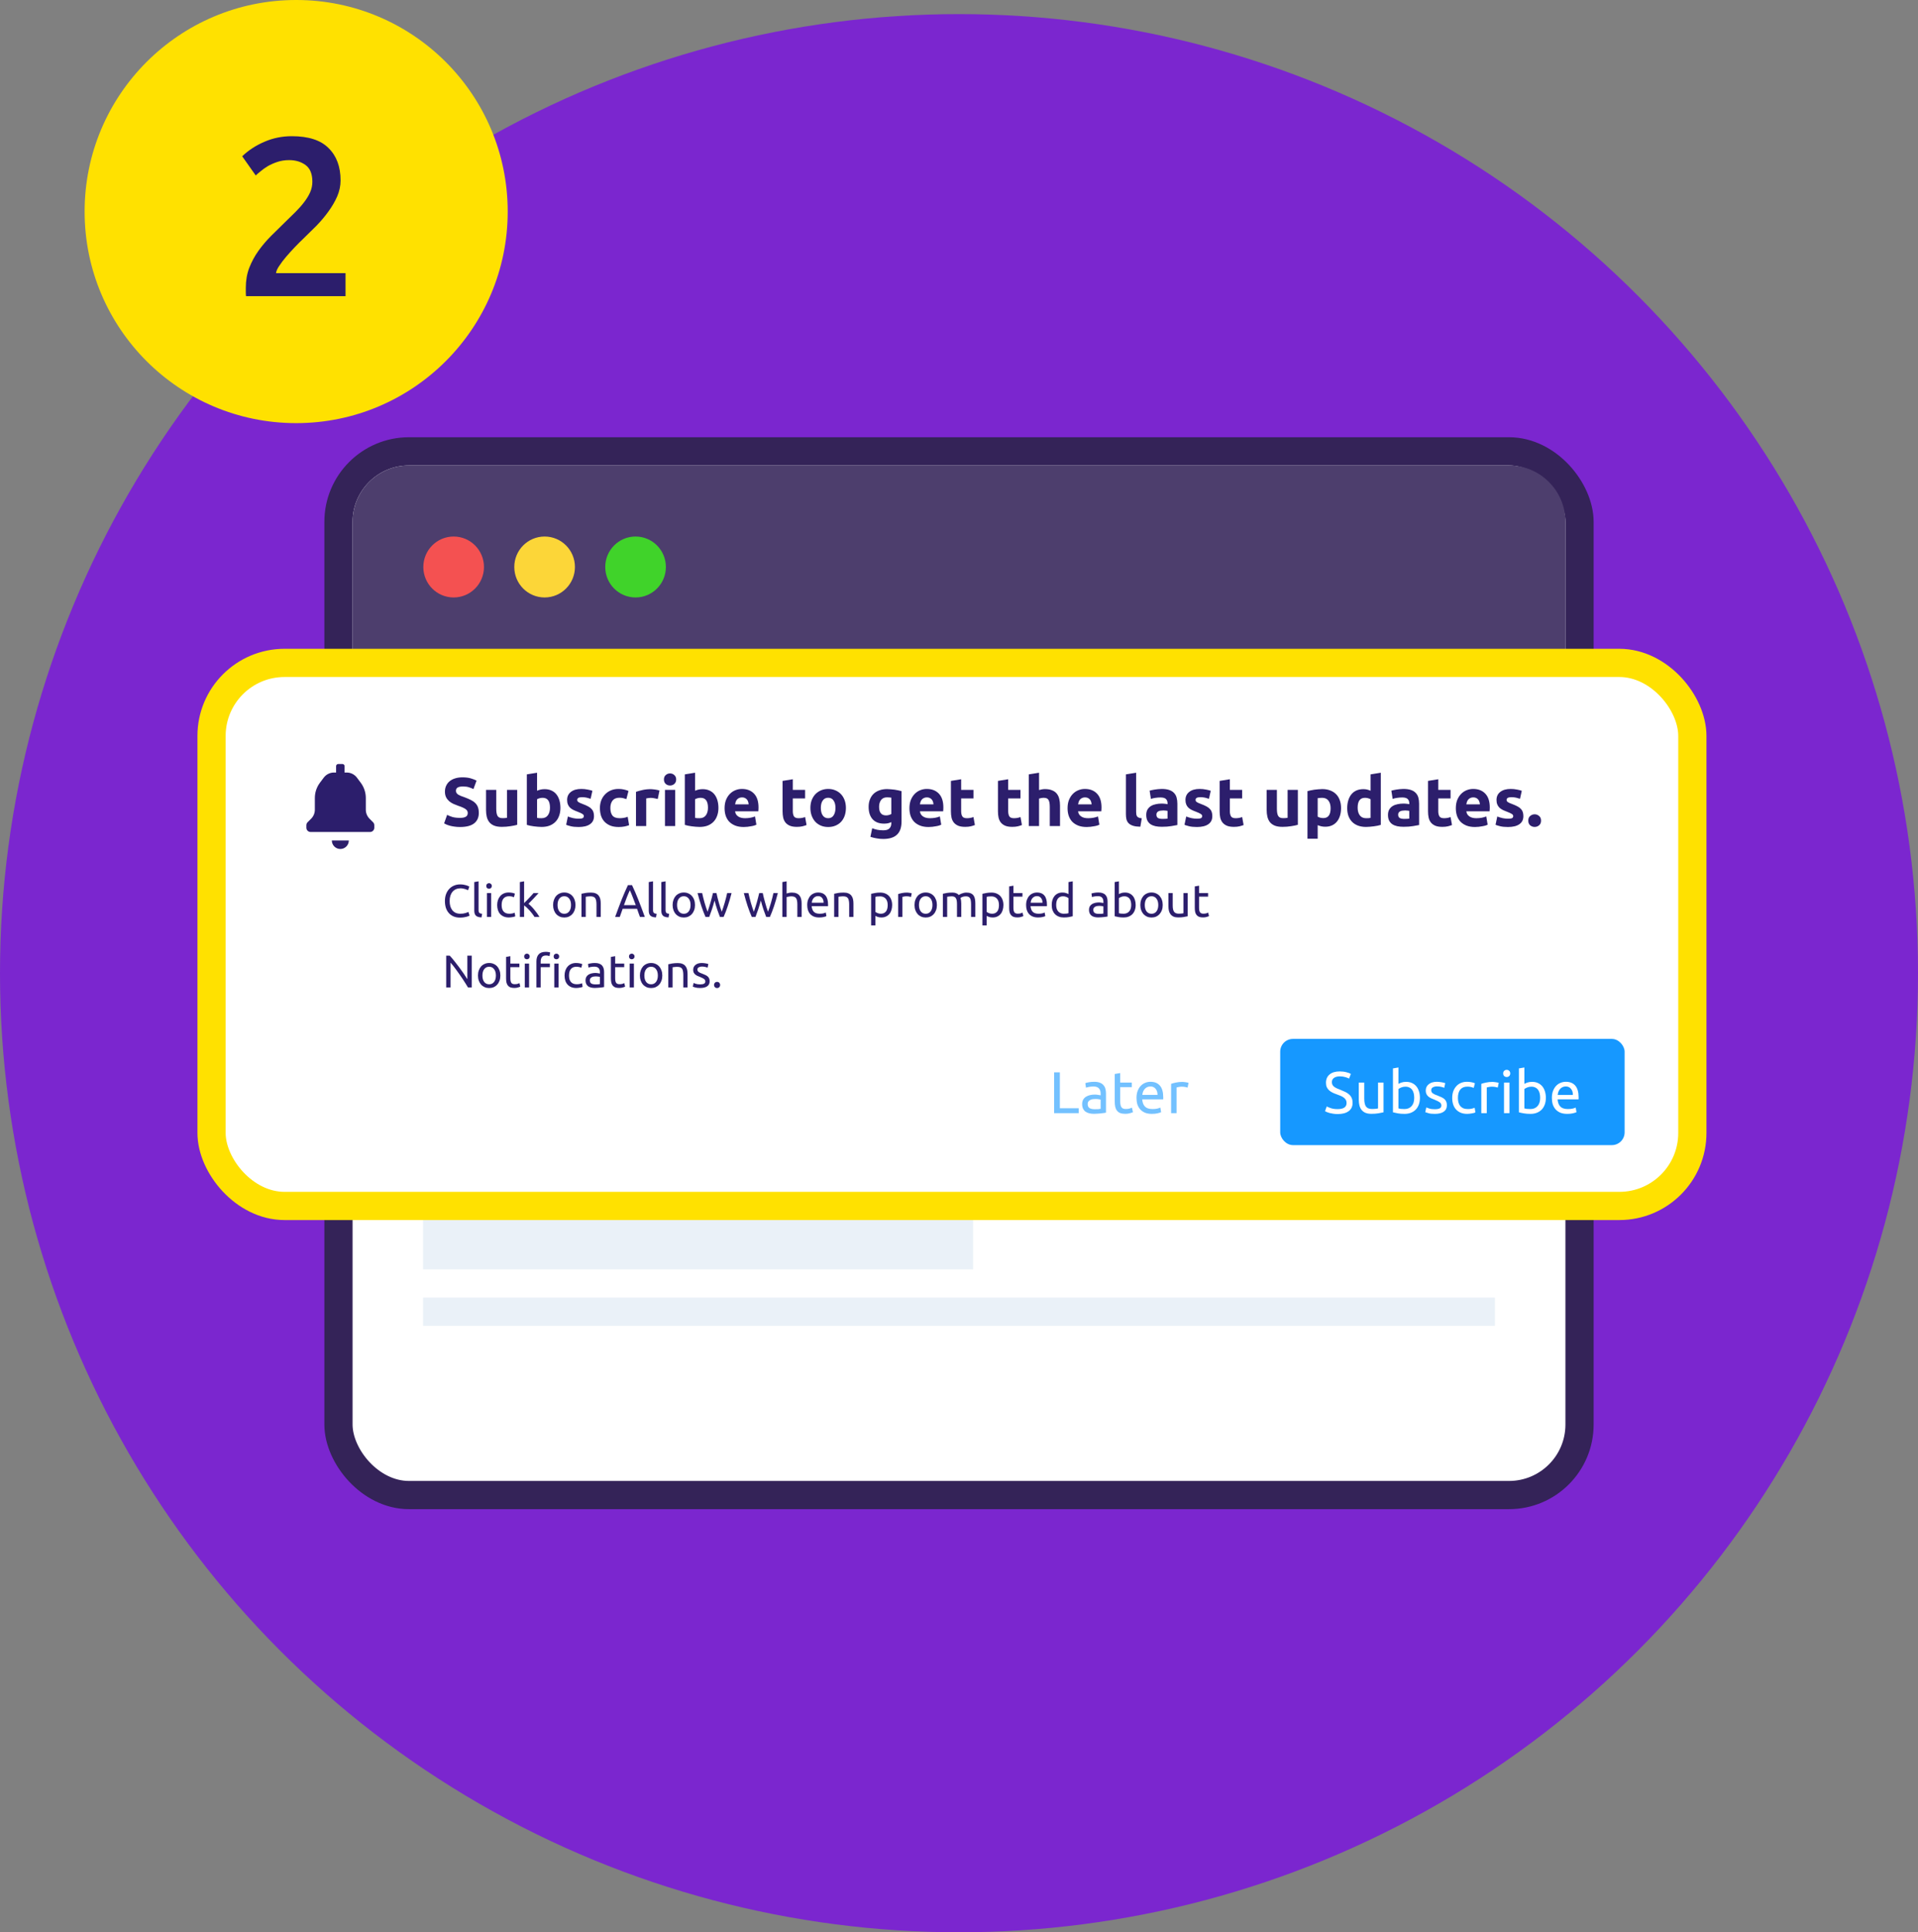 <?xml version="1.0" encoding="UTF-8"?> <svg xmlns="http://www.w3.org/2000/svg" width="136" height="137" viewBox="0 0 136 137" fill="none"><rect x="0" y="0" width="136" height="137" fill="#808080" stroke="none"/> <circle cx="68" cy="69" r="68" fill="#7B26CF"></circle> <rect x="24" y="32" width="88" height="74" rx="5" fill="white" stroke="#342358" stroke-width="2"></rect> <path d="M25 37C25 34.791 26.791 33 29 33H107C109.209 33 111 34.791 111 37V47.4H25V37Z" fill="#4D3E6D"></path> <ellipse cx="32.167" cy="40.2" rx="2.15" ry="2.16" fill="#F45151"></ellipse> <ellipse cx="38.617" cy="40.2" rx="2.15" ry="2.16" fill="#FCD638"></ellipse> <ellipse cx="45.066" cy="40.2" rx="2.15" ry="2.16" fill="#40D32A"></ellipse> <rect x="30" y="50" width="76" height="26" fill="#EAF1F8"></rect> <rect x="30" y="78" width="76" height="2" fill="#EAF1F8"></rect> <rect x="30" y="81" width="76" height="2" fill="#EAF1F8"></rect> <rect x="30" y="85" width="39" height="5" fill="#EAF1F8"></rect> <rect x="30" y="92" width="76" height="2" fill="#EAF1F8"></rect> <rect x="15" y="47" width="105" height="38.502" rx="5.176" fill="white"></rect> <path d="M32.621 57.987C32.728 57.987 32.816 57.979 32.884 57.963C32.956 57.943 33.012 57.919 33.055 57.89C33.097 57.857 33.126 57.82 33.142 57.778C33.158 57.736 33.167 57.688 33.167 57.636C33.167 57.526 33.115 57.435 33.011 57.364C32.907 57.289 32.728 57.209 32.475 57.125C32.364 57.086 32.254 57.042 32.144 56.993C32.033 56.941 31.934 56.878 31.846 56.803C31.759 56.725 31.687 56.633 31.632 56.526C31.577 56.415 31.549 56.282 31.549 56.126C31.549 55.97 31.578 55.831 31.637 55.707C31.695 55.581 31.778 55.473 31.885 55.386C31.993 55.298 32.123 55.231 32.275 55.186C32.428 55.137 32.6 55.113 32.791 55.113C33.019 55.113 33.215 55.137 33.381 55.186C33.547 55.235 33.683 55.288 33.79 55.347L33.571 55.946C33.477 55.897 33.371 55.855 33.254 55.819C33.141 55.78 33.003 55.761 32.84 55.761C32.658 55.761 32.527 55.787 32.446 55.839C32.368 55.888 32.329 55.964 32.329 56.068C32.329 56.13 32.343 56.181 32.373 56.224C32.402 56.266 32.442 56.305 32.494 56.341C32.55 56.373 32.611 56.404 32.679 56.433C32.751 56.459 32.829 56.487 32.913 56.516C33.089 56.581 33.241 56.646 33.371 56.711C33.501 56.773 33.608 56.846 33.693 56.93C33.781 57.014 33.845 57.114 33.888 57.227C33.93 57.341 33.951 57.479 33.951 57.641C33.951 57.956 33.84 58.202 33.62 58.377C33.399 58.549 33.066 58.635 32.621 58.635C32.472 58.635 32.337 58.625 32.217 58.606C32.096 58.59 31.989 58.569 31.895 58.542C31.804 58.517 31.725 58.489 31.656 58.46C31.591 58.431 31.536 58.403 31.491 58.377L31.705 57.773C31.806 57.828 31.929 57.878 32.075 57.924C32.225 57.966 32.407 57.987 32.621 57.987ZM36.674 58.479C36.551 58.515 36.392 58.547 36.197 58.577C36.002 58.609 35.797 58.625 35.583 58.625C35.365 58.625 35.184 58.596 35.038 58.538C34.895 58.479 34.781 58.398 34.697 58.294C34.612 58.187 34.552 58.06 34.516 57.914C34.48 57.768 34.463 57.607 34.463 57.432V56.004H35.188V57.344C35.188 57.578 35.219 57.747 35.281 57.851C35.343 57.955 35.458 58.007 35.627 58.007C35.679 58.007 35.734 58.005 35.793 58.002C35.851 57.995 35.903 57.989 35.949 57.982V56.004H36.674V58.479ZM38.998 57.266C38.998 56.798 38.825 56.565 38.481 56.565C38.406 56.565 38.332 56.574 38.257 56.594C38.185 56.613 38.127 56.638 38.082 56.667V57.987C38.117 57.994 38.163 58 38.218 58.007C38.273 58.01 38.333 58.011 38.398 58.011C38.596 58.011 38.746 57.943 38.846 57.807C38.947 57.67 38.998 57.49 38.998 57.266ZM39.738 57.286C39.738 57.49 39.707 57.675 39.645 57.841C39.587 58.007 39.501 58.148 39.387 58.265C39.273 58.382 39.134 58.473 38.968 58.538C38.803 58.599 38.614 58.63 38.403 58.63C38.315 58.63 38.223 58.625 38.126 58.616C38.031 58.609 37.937 58.599 37.843 58.586C37.752 58.573 37.664 58.559 37.58 58.542C37.495 58.523 37.421 58.504 37.356 58.484V54.903L38.082 54.786V56.063C38.163 56.027 38.247 55.999 38.335 55.98C38.423 55.961 38.517 55.951 38.617 55.951C38.799 55.951 38.96 55.983 39.1 56.048C39.239 56.11 39.356 56.199 39.45 56.316C39.545 56.433 39.616 56.574 39.665 56.74C39.714 56.902 39.738 57.084 39.738 57.286ZM41.031 58.046C41.165 58.046 41.259 58.033 41.314 58.007C41.369 57.981 41.397 57.93 41.397 57.856C41.397 57.797 41.361 57.747 41.29 57.705C41.218 57.659 41.109 57.609 40.963 57.554C40.85 57.511 40.746 57.468 40.651 57.422C40.56 57.377 40.483 57.323 40.418 57.261C40.353 57.196 40.302 57.12 40.267 57.032C40.231 56.945 40.213 56.839 40.213 56.716C40.213 56.475 40.302 56.285 40.481 56.146C40.66 56.006 40.905 55.936 41.217 55.936C41.373 55.936 41.522 55.951 41.665 55.98C41.808 56.006 41.921 56.035 42.006 56.068L41.879 56.633C41.795 56.604 41.702 56.578 41.601 56.555C41.504 56.532 41.394 56.521 41.27 56.521C41.043 56.521 40.929 56.584 40.929 56.711C40.929 56.74 40.934 56.766 40.944 56.789C40.953 56.812 40.973 56.834 41.002 56.857C41.031 56.876 41.07 56.899 41.119 56.925C41.171 56.948 41.236 56.974 41.314 57.003C41.473 57.062 41.605 57.12 41.709 57.178C41.812 57.234 41.894 57.295 41.952 57.364C42.014 57.429 42.056 57.502 42.079 57.583C42.105 57.664 42.118 57.758 42.118 57.865C42.118 58.119 42.022 58.31 41.83 58.44C41.642 58.57 41.374 58.635 41.027 58.635C40.799 58.635 40.609 58.616 40.457 58.577C40.307 58.538 40.203 58.505 40.145 58.479L40.267 57.89C40.39 57.938 40.517 57.977 40.647 58.007C40.776 58.033 40.905 58.046 41.031 58.046ZM42.538 57.286C42.538 57.1 42.568 56.927 42.626 56.764C42.688 56.599 42.776 56.456 42.889 56.336C43.003 56.212 43.141 56.115 43.303 56.043C43.466 55.972 43.651 55.936 43.859 55.936C43.995 55.936 44.12 55.949 44.234 55.975C44.347 55.998 44.458 56.032 44.565 56.078L44.414 56.657C44.346 56.631 44.271 56.608 44.19 56.589C44.109 56.569 44.018 56.56 43.917 56.56C43.703 56.56 43.542 56.626 43.435 56.76C43.331 56.893 43.279 57.068 43.279 57.286C43.279 57.516 43.328 57.695 43.425 57.822C43.526 57.948 43.7 58.011 43.946 58.011C44.034 58.011 44.128 58.003 44.229 57.987C44.33 57.971 44.422 57.945 44.507 57.909L44.609 58.504C44.525 58.539 44.419 58.57 44.292 58.596C44.166 58.622 44.026 58.635 43.873 58.635C43.639 58.635 43.438 58.601 43.269 58.533C43.1 58.461 42.961 58.365 42.85 58.245C42.743 58.125 42.663 57.984 42.612 57.822C42.563 57.656 42.538 57.477 42.538 57.286ZM46.64 56.648C46.575 56.631 46.499 56.615 46.411 56.599C46.324 56.579 46.23 56.569 46.129 56.569C46.083 56.569 46.028 56.574 45.963 56.584C45.901 56.591 45.854 56.599 45.822 56.608V58.567H45.096V56.141C45.226 56.095 45.379 56.053 45.554 56.014C45.733 55.972 45.931 55.951 46.148 55.951C46.187 55.951 46.234 55.954 46.29 55.961C46.345 55.964 46.4 55.97 46.455 55.98C46.511 55.987 46.566 55.996 46.621 56.009C46.676 56.019 46.723 56.032 46.762 56.048L46.64 56.648ZM47.877 58.567H47.151V56.004H47.877V58.567ZM47.945 55.264C47.945 55.397 47.901 55.503 47.814 55.581C47.729 55.655 47.629 55.693 47.512 55.693C47.395 55.693 47.293 55.655 47.205 55.581C47.12 55.503 47.078 55.397 47.078 55.264C47.078 55.131 47.12 55.027 47.205 54.952C47.293 54.874 47.395 54.835 47.512 54.835C47.629 54.835 47.729 54.874 47.814 54.952C47.901 55.027 47.945 55.131 47.945 55.264ZM50.201 57.266C50.201 56.798 50.029 56.565 49.685 56.565C49.61 56.565 49.535 56.574 49.461 56.594C49.389 56.613 49.331 56.638 49.285 56.667V57.987C49.321 57.994 49.367 58 49.422 58.007C49.477 58.01 49.537 58.011 49.602 58.011C49.8 58.011 49.95 57.943 50.05 57.807C50.151 57.67 50.201 57.49 50.201 57.266ZM50.942 57.286C50.942 57.49 50.911 57.675 50.849 57.841C50.791 58.007 50.705 58.148 50.591 58.265C50.477 58.382 50.338 58.473 50.172 58.538C50.006 58.599 49.818 58.63 49.607 58.63C49.519 58.63 49.427 58.625 49.329 58.616C49.235 58.609 49.141 58.599 49.047 58.586C48.956 58.573 48.868 58.559 48.784 58.542C48.699 58.523 48.624 58.504 48.559 58.484V54.903L49.285 54.786V56.063C49.367 56.027 49.451 55.999 49.539 55.98C49.626 55.961 49.721 55.951 49.821 55.951C50.003 55.951 50.164 55.983 50.304 56.048C50.443 56.11 50.56 56.199 50.654 56.316C50.748 56.433 50.82 56.574 50.869 56.74C50.917 56.902 50.942 57.084 50.942 57.286ZM51.378 57.305C51.378 57.078 51.412 56.88 51.48 56.711C51.552 56.539 51.644 56.396 51.758 56.282C51.871 56.168 52.001 56.082 52.148 56.024C52.297 55.965 52.45 55.936 52.605 55.936C52.969 55.936 53.257 56.048 53.468 56.272C53.679 56.493 53.784 56.82 53.784 57.252C53.784 57.294 53.783 57.341 53.779 57.393C53.776 57.441 53.773 57.485 53.77 57.524H52.123C52.139 57.674 52.209 57.792 52.333 57.88C52.456 57.968 52.622 58.011 52.83 58.011C52.963 58.011 53.093 58 53.219 57.977C53.349 57.951 53.455 57.921 53.536 57.885L53.633 58.474C53.594 58.494 53.542 58.513 53.477 58.533C53.413 58.552 53.34 58.569 53.258 58.581C53.18 58.598 53.096 58.611 53.005 58.62C52.914 58.63 52.823 58.635 52.732 58.635C52.502 58.635 52.3 58.601 52.128 58.533C51.959 58.465 51.818 58.372 51.704 58.255C51.594 58.135 51.511 57.994 51.456 57.831C51.404 57.669 51.378 57.493 51.378 57.305ZM53.083 57.028C53.08 56.966 53.068 56.906 53.049 56.847C53.033 56.789 53.005 56.737 52.966 56.691C52.93 56.646 52.883 56.608 52.825 56.579C52.77 56.55 52.7 56.535 52.615 56.535C52.534 56.535 52.464 56.55 52.406 56.579C52.347 56.605 52.299 56.641 52.26 56.686C52.221 56.732 52.19 56.785 52.167 56.847C52.148 56.906 52.133 56.966 52.123 57.028H53.083ZM55.49 55.366L56.216 55.249V56.004H57.088V56.608H56.216V57.51C56.216 57.662 56.242 57.784 56.294 57.875C56.35 57.966 56.458 58.011 56.621 58.011C56.699 58.011 56.778 58.005 56.859 57.992C56.944 57.976 57.02 57.955 57.088 57.929L57.191 58.494C57.103 58.529 57.006 58.56 56.898 58.586C56.791 58.612 56.66 58.625 56.504 58.625C56.306 58.625 56.142 58.599 56.012 58.547C55.882 58.492 55.778 58.417 55.7 58.323C55.622 58.226 55.567 58.109 55.534 57.973C55.505 57.836 55.49 57.685 55.49 57.52V55.366ZM59.981 57.281C59.981 57.482 59.952 57.667 59.894 57.836C59.835 58.002 59.751 58.145 59.64 58.265C59.53 58.382 59.397 58.473 59.241 58.538C59.088 58.603 58.916 58.635 58.724 58.635C58.536 58.635 58.364 58.603 58.208 58.538C58.055 58.473 57.924 58.382 57.813 58.265C57.703 58.145 57.617 58.002 57.555 57.836C57.493 57.667 57.463 57.482 57.463 57.281C57.463 57.079 57.493 56.896 57.555 56.73C57.62 56.565 57.708 56.423 57.818 56.306C57.932 56.19 58.065 56.099 58.218 56.034C58.374 55.969 58.542 55.936 58.724 55.936C58.91 55.936 59.078 55.969 59.231 56.034C59.387 56.099 59.52 56.19 59.63 56.306C59.741 56.423 59.827 56.565 59.889 56.73C59.95 56.896 59.981 57.079 59.981 57.281ZM59.241 57.281C59.241 57.057 59.195 56.881 59.104 56.755C59.017 56.625 58.89 56.56 58.724 56.56C58.559 56.56 58.43 56.625 58.34 56.755C58.248 56.881 58.203 57.057 58.203 57.281C58.203 57.505 58.248 57.684 58.34 57.817C58.43 57.947 58.559 58.011 58.724 58.011C58.89 58.011 59.017 57.947 59.104 57.817C59.195 57.684 59.241 57.505 59.241 57.281ZM62.333 57.203C62.333 57.609 62.497 57.812 62.825 57.812C62.899 57.812 62.969 57.802 63.034 57.783C63.099 57.763 63.154 57.74 63.2 57.714V56.555C63.164 56.548 63.122 56.544 63.073 56.54C63.024 56.534 62.968 56.531 62.903 56.531C62.711 56.531 62.568 56.594 62.474 56.721C62.38 56.847 62.333 57.008 62.333 57.203ZM63.926 58.245C63.926 58.664 63.818 58.974 63.604 59.176C63.393 59.38 63.065 59.483 62.62 59.483C62.464 59.483 62.308 59.468 62.152 59.439C61.996 59.413 61.852 59.377 61.719 59.332L61.845 58.723C61.959 58.768 62.078 58.804 62.201 58.83C62.328 58.856 62.471 58.869 62.63 58.869C62.838 58.869 62.984 58.824 63.068 58.733C63.156 58.642 63.2 58.525 63.2 58.382V58.289C63.122 58.325 63.041 58.352 62.956 58.372C62.875 58.388 62.786 58.396 62.688 58.396C62.334 58.396 62.063 58.292 61.875 58.085C61.686 57.873 61.592 57.58 61.592 57.203C61.592 57.014 61.621 56.844 61.68 56.691C61.738 56.535 61.823 56.402 61.933 56.292C62.047 56.181 62.185 56.097 62.347 56.038C62.51 55.977 62.693 55.946 62.898 55.946C62.985 55.946 63.075 55.951 63.166 55.961C63.26 55.967 63.352 55.977 63.443 55.99C63.534 56.003 63.62 56.019 63.702 56.038C63.786 56.055 63.861 56.073 63.926 56.092V58.245ZM64.485 57.305C64.485 57.078 64.519 56.88 64.587 56.711C64.658 56.539 64.751 56.396 64.865 56.282C64.978 56.168 65.108 56.082 65.254 56.024C65.404 55.965 65.556 55.936 65.712 55.936C66.076 55.936 66.363 56.048 66.575 56.272C66.786 56.493 66.891 56.82 66.891 57.252C66.891 57.294 66.889 57.341 66.886 57.393C66.883 57.441 66.88 57.485 66.876 57.524H65.23C65.246 57.674 65.316 57.792 65.439 57.88C65.563 57.968 65.728 58.011 65.936 58.011C66.07 58.011 66.199 58 66.326 57.977C66.456 57.951 66.561 57.921 66.643 57.885L66.74 58.474C66.701 58.494 66.649 58.513 66.584 58.533C66.519 58.552 66.446 58.569 66.365 58.581C66.287 58.598 66.203 58.611 66.112 58.62C66.021 58.63 65.93 58.635 65.839 58.635C65.608 58.635 65.407 58.601 65.235 58.533C65.066 58.465 64.925 58.372 64.811 58.255C64.701 58.135 64.618 57.994 64.562 57.831C64.511 57.669 64.485 57.493 64.485 57.305ZM66.19 57.028C66.186 56.966 66.175 56.906 66.156 56.847C66.139 56.789 66.112 56.737 66.073 56.691C66.037 56.646 65.99 56.608 65.931 56.579C65.876 56.55 65.806 56.535 65.722 56.535C65.641 56.535 65.571 56.55 65.513 56.579C65.454 56.605 65.405 56.641 65.366 56.686C65.327 56.732 65.296 56.785 65.274 56.847C65.254 56.906 65.24 56.966 65.23 57.028H66.19ZM67.427 55.366L68.153 55.249V56.004H69.025V56.608H68.153V57.51C68.153 57.662 68.179 57.784 68.231 57.875C68.286 57.966 68.395 58.011 68.557 58.011C68.635 58.011 68.715 58.005 68.796 57.992C68.88 57.976 68.957 57.955 69.025 57.929L69.127 58.494C69.04 58.529 68.942 58.56 68.835 58.586C68.728 58.612 68.596 58.625 68.44 58.625C68.242 58.625 68.078 58.599 67.948 58.547C67.818 58.492 67.714 58.417 67.636 58.323C67.558 58.226 67.503 58.109 67.471 57.973C67.442 57.836 67.427 57.685 67.427 57.52V55.366ZM70.762 55.366L71.488 55.249V56.004H72.36V56.608H71.488V57.51C71.488 57.662 71.514 57.784 71.566 57.875C71.621 57.966 71.73 58.011 71.892 58.011C71.97 58.011 72.05 58.005 72.131 57.992C72.215 57.976 72.292 57.955 72.36 57.929L72.462 58.494C72.374 58.529 72.277 58.56 72.17 58.586C72.063 58.612 71.931 58.625 71.775 58.625C71.577 58.625 71.413 58.599 71.283 58.547C71.153 58.492 71.049 58.417 70.971 58.323C70.894 58.226 70.838 58.109 70.806 57.973C70.776 57.836 70.762 57.685 70.762 57.52V55.366ZM72.951 58.567V54.903L73.677 54.786V56.014C73.725 55.998 73.787 55.983 73.862 55.97C73.94 55.954 74.015 55.946 74.086 55.946C74.294 55.946 74.466 55.975 74.602 56.034C74.742 56.089 74.853 56.168 74.934 56.272C75.018 56.376 75.077 56.5 75.109 56.643C75.145 56.785 75.163 56.945 75.163 57.12V58.567H74.437V57.208C74.437 56.974 74.406 56.808 74.344 56.711C74.286 56.613 74.175 56.565 74.013 56.565C73.948 56.565 73.886 56.571 73.828 56.584C73.773 56.594 73.722 56.605 73.677 56.618V58.567H72.951ZM75.698 57.305C75.698 57.078 75.732 56.88 75.8 56.711C75.872 56.539 75.964 56.396 76.078 56.282C76.192 56.168 76.321 56.082 76.468 56.024C76.617 55.965 76.77 55.936 76.925 55.936C77.289 55.936 77.577 56.048 77.788 56.272C77.999 56.493 78.105 56.82 78.105 57.252C78.105 57.294 78.103 57.341 78.1 57.393C78.096 57.441 78.093 57.485 78.09 57.524H76.443C76.46 57.674 76.529 57.792 76.653 57.88C76.776 57.968 76.942 58.011 77.15 58.011C77.283 58.011 77.413 58 77.539 57.977C77.669 57.951 77.775 57.921 77.856 57.885L77.953 58.474C77.915 58.494 77.862 58.513 77.797 58.533C77.733 58.552 77.659 58.569 77.578 58.581C77.5 58.598 77.416 58.611 77.325 58.62C77.234 58.63 77.143 58.635 77.052 58.635C76.822 58.635 76.62 58.601 76.448 58.533C76.279 58.465 76.138 58.372 76.024 58.255C75.914 58.135 75.831 57.994 75.776 57.831C75.724 57.669 75.698 57.493 75.698 57.305ZM77.403 57.028C77.4 56.966 77.388 56.906 77.369 56.847C77.353 56.789 77.325 56.737 77.286 56.691C77.25 56.646 77.203 56.608 77.145 56.579C77.09 56.55 77.02 56.535 76.935 56.535C76.854 56.535 76.784 56.55 76.726 56.579C76.667 56.605 76.619 56.641 76.58 56.686C76.541 56.732 76.51 56.785 76.487 56.847C76.468 56.906 76.453 56.966 76.443 57.028H77.403ZM80.858 58.616C80.647 58.612 80.475 58.59 80.342 58.547C80.212 58.505 80.108 58.447 80.03 58.372C79.955 58.294 79.903 58.202 79.874 58.094C79.848 57.984 79.835 57.861 79.835 57.724V54.903L80.561 54.786V57.578C80.561 57.643 80.566 57.701 80.575 57.753C80.585 57.805 80.603 57.849 80.629 57.885C80.658 57.921 80.699 57.95 80.751 57.973C80.803 57.995 80.873 58.01 80.96 58.016L80.858 58.616ZM82.427 58.06C82.498 58.06 82.567 58.059 82.632 58.055C82.697 58.052 82.748 58.047 82.787 58.041V57.49C82.758 57.484 82.714 57.477 82.656 57.471C82.597 57.464 82.544 57.461 82.495 57.461C82.427 57.461 82.362 57.466 82.3 57.476C82.242 57.482 82.19 57.497 82.144 57.52C82.099 57.542 82.063 57.573 82.037 57.612C82.011 57.651 81.998 57.7 81.998 57.758C81.998 57.872 82.036 57.951 82.11 57.997C82.188 58.039 82.294 58.06 82.427 58.06ZM82.368 55.936C82.583 55.936 82.761 55.961 82.904 56.009C83.047 56.058 83.161 56.128 83.245 56.219C83.333 56.31 83.395 56.42 83.43 56.55C83.466 56.68 83.484 56.825 83.484 56.984V58.494C83.38 58.517 83.236 58.542 83.05 58.572C82.865 58.604 82.641 58.62 82.378 58.62C82.213 58.62 82.061 58.606 81.925 58.577C81.792 58.547 81.677 58.5 81.579 58.435C81.482 58.367 81.407 58.279 81.355 58.172C81.303 58.065 81.277 57.934 81.277 57.778C81.277 57.628 81.306 57.502 81.365 57.398C81.427 57.294 81.508 57.211 81.609 57.149C81.709 57.087 81.825 57.044 81.954 57.018C82.084 56.989 82.219 56.974 82.359 56.974C82.453 56.974 82.536 56.979 82.607 56.989C82.682 56.995 82.742 57.005 82.787 57.018V56.95C82.787 56.826 82.75 56.727 82.675 56.652C82.601 56.578 82.471 56.54 82.286 56.54C82.162 56.54 82.04 56.55 81.92 56.569C81.8 56.586 81.696 56.61 81.609 56.643L81.516 56.058C81.558 56.045 81.61 56.032 81.672 56.019C81.737 56.003 81.807 55.99 81.881 55.98C81.956 55.967 82.034 55.957 82.115 55.951C82.2 55.941 82.284 55.936 82.368 55.936ZM84.876 58.046C85.009 58.046 85.103 58.033 85.159 58.007C85.214 57.981 85.241 57.93 85.241 57.856C85.241 57.797 85.206 57.747 85.134 57.705C85.063 57.659 84.954 57.609 84.808 57.554C84.694 57.511 84.59 57.468 84.496 57.422C84.405 57.377 84.327 57.323 84.262 57.261C84.197 57.196 84.147 57.12 84.111 57.032C84.076 56.945 84.058 56.839 84.058 56.716C84.058 56.475 84.147 56.285 84.326 56.146C84.504 56.006 84.749 55.936 85.061 55.936C85.217 55.936 85.367 55.951 85.509 55.98C85.652 56.006 85.766 56.035 85.85 56.068L85.724 56.633C85.639 56.604 85.547 56.578 85.446 56.555C85.349 56.532 85.238 56.521 85.115 56.521C84.887 56.521 84.774 56.584 84.774 56.711C84.774 56.74 84.779 56.766 84.788 56.789C84.798 56.812 84.818 56.834 84.847 56.857C84.876 56.876 84.915 56.899 84.964 56.925C85.016 56.948 85.081 56.974 85.159 57.003C85.318 57.062 85.449 57.12 85.553 57.178C85.657 57.234 85.738 57.295 85.797 57.364C85.859 57.429 85.901 57.502 85.923 57.583C85.949 57.664 85.962 57.758 85.962 57.865C85.962 58.119 85.867 58.31 85.675 58.44C85.487 58.57 85.219 58.635 84.871 58.635C84.644 58.635 84.454 58.616 84.301 58.577C84.152 58.538 84.048 58.505 83.989 58.479L84.111 57.89C84.235 57.938 84.361 57.977 84.491 58.007C84.621 58.033 84.749 58.046 84.876 58.046ZM86.481 55.366L87.206 55.249V56.004H88.078V56.608H87.206V57.51C87.206 57.662 87.232 57.784 87.284 57.875C87.34 57.966 87.448 58.011 87.611 58.011C87.689 58.011 87.768 58.005 87.849 57.992C87.934 57.976 88.01 57.955 88.078 57.929L88.181 58.494C88.093 58.529 87.996 58.56 87.888 58.586C87.781 58.612 87.65 58.625 87.494 58.625C87.296 58.625 87.132 58.599 87.002 58.547C86.872 58.492 86.768 58.417 86.69 58.323C86.612 58.226 86.557 58.109 86.524 57.973C86.495 57.836 86.481 57.685 86.481 57.52V55.366ZM92.027 58.479C91.904 58.515 91.745 58.547 91.55 58.577C91.355 58.609 91.15 58.625 90.936 58.625C90.718 58.625 90.537 58.596 90.39 58.538C90.247 58.479 90.134 58.398 90.049 58.294C89.965 58.187 89.905 58.06 89.869 57.914C89.833 57.768 89.816 57.607 89.816 57.432V56.004H90.541V57.344C90.541 57.578 90.572 57.747 90.634 57.851C90.696 57.955 90.811 58.007 90.98 58.007C91.032 58.007 91.087 58.005 91.145 58.002C91.204 57.995 91.256 57.989 91.301 57.982V56.004H92.027V58.479ZM94.35 57.305C94.35 57.081 94.3 56.902 94.199 56.769C94.099 56.633 93.949 56.565 93.751 56.565C93.686 56.565 93.626 56.568 93.571 56.574C93.516 56.578 93.47 56.583 93.434 56.589V57.9C93.48 57.929 93.538 57.953 93.61 57.973C93.684 57.992 93.759 58.002 93.834 58.002C94.178 58.002 94.35 57.77 94.35 57.305ZM95.091 57.286C95.091 57.484 95.067 57.664 95.018 57.826C94.969 57.989 94.898 58.128 94.803 58.245C94.709 58.362 94.592 58.453 94.453 58.518C94.313 58.583 94.152 58.616 93.97 58.616C93.87 58.616 93.775 58.606 93.688 58.586C93.6 58.567 93.516 58.539 93.434 58.504V59.468H92.709V56.092C92.773 56.073 92.848 56.055 92.933 56.038C93.017 56.019 93.105 56.003 93.196 55.99C93.29 55.977 93.384 55.967 93.478 55.961C93.576 55.951 93.668 55.946 93.756 55.946C93.967 55.946 94.156 55.978 94.321 56.043C94.487 56.105 94.626 56.194 94.74 56.311C94.854 56.425 94.94 56.565 94.998 56.73C95.06 56.896 95.091 57.081 95.091 57.286ZM96.267 57.266C96.267 57.49 96.318 57.67 96.418 57.807C96.519 57.943 96.668 58.011 96.867 58.011C96.931 58.011 96.992 58.01 97.047 58.007C97.102 58 97.147 57.994 97.183 57.987V56.667C97.138 56.638 97.078 56.613 97.003 56.594C96.931 56.574 96.859 56.565 96.784 56.565C96.439 56.565 96.267 56.798 96.267 57.266ZM97.909 58.484C97.844 58.504 97.769 58.523 97.685 58.542C97.601 58.559 97.511 58.573 97.417 58.586C97.326 58.599 97.232 58.609 97.135 58.616C97.04 58.625 96.949 58.63 96.862 58.63C96.651 58.63 96.462 58.599 96.297 58.538C96.131 58.476 95.991 58.388 95.878 58.275C95.764 58.158 95.676 58.018 95.615 57.856C95.556 57.69 95.527 57.505 95.527 57.3C95.527 57.092 95.553 56.906 95.605 56.74C95.657 56.571 95.731 56.428 95.829 56.311C95.926 56.194 96.045 56.105 96.185 56.043C96.328 55.982 96.49 55.951 96.672 55.951C96.772 55.951 96.862 55.961 96.94 55.98C97.021 55.999 97.102 56.027 97.183 56.063V54.903L97.909 54.786V58.484ZM99.568 58.06C99.639 58.06 99.708 58.059 99.773 58.055C99.838 58.052 99.889 58.047 99.928 58.041V57.49C99.899 57.484 99.855 57.477 99.797 57.471C99.739 57.464 99.685 57.461 99.636 57.461C99.568 57.461 99.503 57.466 99.441 57.476C99.383 57.482 99.331 57.497 99.285 57.52C99.24 57.542 99.204 57.573 99.178 57.612C99.152 57.651 99.139 57.7 99.139 57.758C99.139 57.872 99.177 57.951 99.251 57.997C99.329 58.039 99.435 58.06 99.568 58.06ZM99.51 55.936C99.724 55.936 99.903 55.961 100.045 56.009C100.188 56.058 100.302 56.128 100.386 56.219C100.474 56.31 100.536 56.42 100.572 56.55C100.607 56.68 100.625 56.825 100.625 56.984V58.494C100.521 58.517 100.377 58.542 100.192 58.572C100.006 58.604 99.782 58.62 99.519 58.62C99.354 58.62 99.203 58.606 99.066 58.577C98.933 58.547 98.818 58.5 98.72 58.435C98.623 58.367 98.548 58.279 98.496 58.172C98.444 58.065 98.418 57.934 98.418 57.778C98.418 57.628 98.448 57.502 98.506 57.398C98.568 57.294 98.649 57.211 98.749 57.149C98.85 57.087 98.966 57.044 99.095 57.018C99.225 56.989 99.36 56.974 99.5 56.974C99.594 56.974 99.677 56.979 99.748 56.989C99.823 56.995 99.883 57.005 99.928 57.018V56.95C99.928 56.826 99.891 56.727 99.816 56.652C99.742 56.578 99.612 56.54 99.427 56.54C99.303 56.54 99.181 56.55 99.061 56.569C98.941 56.586 98.837 56.61 98.749 56.643L98.657 56.058C98.699 56.045 98.751 56.032 98.813 56.019C98.878 56.003 98.948 55.99 99.022 55.98C99.097 55.967 99.175 55.957 99.256 55.951C99.341 55.941 99.425 55.936 99.51 55.936ZM101.257 55.366L101.983 55.249V56.004H102.855V56.608H101.983V57.51C101.983 57.662 102.009 57.784 102.061 57.875C102.116 57.966 102.225 58.011 102.387 58.011C102.465 58.011 102.545 58.005 102.626 57.992C102.711 57.976 102.787 57.955 102.855 57.929L102.957 58.494C102.87 58.529 102.772 58.56 102.665 58.586C102.558 58.612 102.426 58.625 102.27 58.625C102.072 58.625 101.908 58.599 101.778 58.547C101.648 58.492 101.545 58.417 101.467 58.323C101.389 58.226 101.333 58.109 101.301 57.973C101.272 57.836 101.257 57.685 101.257 57.52V55.366ZM103.229 57.305C103.229 57.078 103.263 56.88 103.331 56.711C103.403 56.539 103.496 56.396 103.609 56.282C103.723 56.168 103.853 56.082 103.999 56.024C104.148 55.965 104.301 55.936 104.457 55.936C104.821 55.936 105.108 56.048 105.319 56.272C105.53 56.493 105.636 56.82 105.636 57.252C105.636 57.294 105.634 57.341 105.631 57.393C105.628 57.441 105.624 57.485 105.621 57.524H103.975C103.991 57.674 104.061 57.792 104.184 57.88C104.307 57.968 104.473 58.011 104.681 58.011C104.814 58.011 104.944 58 105.071 57.977C105.201 57.951 105.306 57.921 105.387 57.885L105.485 58.474C105.446 58.494 105.394 58.513 105.329 58.533C105.264 58.552 105.191 58.569 105.11 58.581C105.032 58.598 104.947 58.611 104.856 58.62C104.765 58.63 104.674 58.635 104.584 58.635C104.353 58.635 104.152 58.601 103.979 58.533C103.811 58.465 103.669 58.372 103.556 58.255C103.445 58.135 103.362 57.994 103.307 57.831C103.255 57.669 103.229 57.493 103.229 57.305ZM104.934 57.028C104.931 56.966 104.92 56.906 104.9 56.847C104.884 56.789 104.856 56.737 104.817 56.691C104.782 56.646 104.735 56.608 104.676 56.579C104.621 56.55 104.551 56.535 104.467 56.535C104.385 56.535 104.316 56.55 104.257 56.579C104.199 56.605 104.15 56.641 104.111 56.686C104.072 56.732 104.041 56.785 104.018 56.847C103.999 56.906 103.984 56.966 103.975 57.028H104.934ZM106.932 58.046C107.065 58.046 107.159 58.033 107.214 58.007C107.269 57.981 107.297 57.93 107.297 57.856C107.297 57.797 107.261 57.747 107.19 57.705C107.118 57.659 107.009 57.609 106.863 57.554C106.75 57.511 106.646 57.468 106.552 57.422C106.461 57.377 106.383 57.323 106.318 57.261C106.253 57.196 106.202 57.12 106.167 57.032C106.131 56.945 106.113 56.839 106.113 56.716C106.113 56.475 106.202 56.285 106.381 56.146C106.56 56.006 106.805 55.936 107.117 55.936C107.273 55.936 107.422 55.951 107.565 55.98C107.708 56.006 107.821 56.035 107.906 56.068L107.779 56.633C107.695 56.604 107.602 56.578 107.502 56.555C107.404 56.532 107.294 56.521 107.17 56.521C106.943 56.521 106.829 56.584 106.829 56.711C106.829 56.74 106.834 56.766 106.844 56.789C106.854 56.812 106.873 56.834 106.902 56.857C106.932 56.876 106.971 56.899 107.019 56.925C107.071 56.948 107.136 56.974 107.214 57.003C107.373 57.062 107.505 57.12 107.609 57.178C107.713 57.234 107.794 57.295 107.852 57.364C107.914 57.429 107.956 57.502 107.979 57.583C108.005 57.664 108.018 57.758 108.018 57.865C108.018 58.119 107.922 58.31 107.73 58.44C107.542 58.57 107.274 58.635 106.927 58.635C106.699 58.635 106.509 58.616 106.357 58.577C106.207 58.538 106.103 58.505 106.045 58.479L106.167 57.89C106.29 57.938 106.417 57.977 106.547 58.007C106.677 58.033 106.805 58.046 106.932 58.046ZM109.272 58.182C109.272 58.328 109.225 58.44 109.13 58.518C109.039 58.593 108.935 58.63 108.819 58.63C108.702 58.63 108.596 58.593 108.502 58.518C108.411 58.44 108.366 58.328 108.366 58.182C108.366 58.036 108.411 57.925 108.502 57.851C108.596 57.773 108.702 57.734 108.819 57.734C108.935 57.734 109.039 57.773 109.13 57.851C109.225 57.925 109.272 58.036 109.272 58.182Z" fill="#2C1E6C"></path> <path d="M32.608 65.059C32.45 65.059 32.306 65.033 32.176 64.981C32.046 64.929 31.934 64.853 31.841 64.753C31.747 64.653 31.675 64.531 31.623 64.386C31.573 64.238 31.548 64.07 31.548 63.882C31.548 63.693 31.576 63.526 31.633 63.381C31.691 63.233 31.769 63.11 31.867 63.01C31.964 62.91 32.078 62.834 32.208 62.782C32.338 62.73 32.477 62.704 32.625 62.704C32.718 62.704 32.801 62.711 32.875 62.724C32.951 62.737 33.016 62.752 33.07 62.769C33.127 62.786 33.172 62.804 33.207 62.821C33.242 62.839 33.265 62.852 33.278 62.86L33.187 63.12C33.168 63.108 33.14 63.093 33.103 63.078C33.066 63.063 33.024 63.048 32.976 63.033C32.93 63.017 32.879 63.005 32.823 62.997C32.769 62.986 32.714 62.981 32.657 62.981C32.538 62.981 32.431 63.001 32.335 63.042C32.24 63.084 32.158 63.143 32.091 63.221C32.024 63.299 31.972 63.395 31.935 63.508C31.9 63.618 31.883 63.743 31.883 63.882C31.883 64.016 31.898 64.138 31.929 64.249C31.961 64.36 32.009 64.455 32.072 64.535C32.135 64.613 32.213 64.674 32.306 64.718C32.401 64.761 32.512 64.783 32.638 64.783C32.783 64.783 32.903 64.767 32.999 64.737C33.094 64.707 33.166 64.68 33.213 64.656L33.295 64.916C33.279 64.927 33.252 64.941 33.213 64.958C33.174 64.973 33.126 64.989 33.067 65.004C33.008 65.019 32.94 65.032 32.862 65.043C32.784 65.054 32.7 65.059 32.608 65.059ZM34.144 65.043C33.958 65.038 33.825 64.998 33.747 64.922C33.669 64.847 33.63 64.728 33.63 64.568V62.538L33.933 62.486V64.519C33.933 64.569 33.937 64.61 33.946 64.643C33.954 64.675 33.968 64.701 33.988 64.721C34.007 64.74 34.033 64.755 34.066 64.766C34.099 64.775 34.139 64.783 34.186 64.789L34.144 65.043ZM34.828 65.01H34.526V63.319H34.828V65.01ZM34.676 63.013C34.621 63.013 34.575 62.996 34.536 62.961C34.499 62.924 34.48 62.875 34.48 62.815C34.48 62.754 34.499 62.706 34.536 62.672C34.575 62.635 34.621 62.616 34.676 62.616C34.73 62.616 34.775 62.635 34.812 62.672C34.851 62.706 34.871 62.754 34.871 62.815C34.871 62.875 34.851 62.924 34.812 62.961C34.775 62.996 34.73 63.013 34.676 63.013ZM36.084 65.049C35.947 65.049 35.827 65.028 35.723 64.984C35.621 64.941 35.534 64.88 35.462 64.802C35.393 64.724 35.341 64.632 35.306 64.526C35.272 64.417 35.254 64.298 35.254 64.168C35.254 64.038 35.273 63.919 35.31 63.81C35.349 63.702 35.403 63.608 35.472 63.53C35.542 63.45 35.626 63.388 35.726 63.345C35.828 63.299 35.941 63.277 36.064 63.277C36.14 63.277 36.216 63.283 36.292 63.296C36.368 63.309 36.441 63.33 36.51 63.358L36.442 63.615C36.396 63.593 36.343 63.576 36.282 63.563C36.224 63.55 36.161 63.543 36.093 63.543C35.924 63.543 35.794 63.596 35.703 63.703C35.614 63.809 35.57 63.964 35.57 64.168C35.57 64.259 35.58 64.342 35.599 64.418C35.621 64.494 35.653 64.559 35.697 64.613C35.742 64.668 35.8 64.71 35.869 64.74C35.938 64.769 36.023 64.783 36.123 64.783C36.203 64.783 36.276 64.775 36.341 64.76C36.406 64.745 36.457 64.728 36.494 64.711L36.536 64.965C36.519 64.976 36.494 64.986 36.461 64.997C36.429 65.006 36.392 65.013 36.35 65.02C36.309 65.029 36.265 65.035 36.217 65.04C36.172 65.046 36.127 65.049 36.084 65.049ZM37.472 64.08C37.537 64.13 37.605 64.192 37.677 64.265C37.751 64.339 37.822 64.419 37.892 64.506C37.963 64.591 38.031 64.677 38.093 64.766C38.156 64.853 38.209 64.934 38.253 65.01H37.898C37.853 64.934 37.8 64.857 37.739 64.779C37.68 64.699 37.618 64.623 37.553 64.552C37.488 64.478 37.422 64.411 37.355 64.35C37.288 64.289 37.224 64.238 37.163 64.197V65.01H36.861V62.538L37.163 62.486V64.028C37.215 63.976 37.273 63.919 37.336 63.856C37.398 63.793 37.46 63.729 37.521 63.664C37.582 63.599 37.639 63.537 37.693 63.478C37.748 63.417 37.794 63.364 37.833 63.319H38.188C38.138 63.373 38.084 63.433 38.025 63.498C37.967 63.563 37.906 63.629 37.843 63.696C37.78 63.761 37.716 63.827 37.651 63.895C37.588 63.96 37.529 64.022 37.472 64.08ZM40.806 64.165C40.806 64.299 40.786 64.42 40.747 64.529C40.708 64.637 40.653 64.731 40.581 64.809C40.512 64.887 40.428 64.947 40.331 64.991C40.233 65.032 40.127 65.052 40.012 65.052C39.897 65.052 39.791 65.032 39.693 64.991C39.596 64.947 39.511 64.887 39.44 64.809C39.37 64.731 39.316 64.637 39.277 64.529C39.238 64.42 39.218 64.299 39.218 64.165C39.218 64.032 39.238 63.912 39.277 63.803C39.316 63.693 39.37 63.599 39.44 63.52C39.511 63.443 39.596 63.383 39.693 63.342C39.791 63.298 39.897 63.277 40.012 63.277C40.127 63.277 40.233 63.298 40.331 63.342C40.428 63.383 40.512 63.443 40.581 63.52C40.653 63.599 40.708 63.693 40.747 63.803C40.786 63.912 40.806 64.032 40.806 64.165ZM40.49 64.165C40.49 63.974 40.447 63.823 40.36 63.712C40.276 63.6 40.16 63.543 40.012 63.543C39.865 63.543 39.748 63.6 39.661 63.712C39.576 63.823 39.534 63.974 39.534 64.165C39.534 64.355 39.576 64.507 39.661 64.62C39.748 64.731 39.865 64.786 40.012 64.786C40.16 64.786 40.276 64.731 40.36 64.62C40.447 64.507 40.49 64.355 40.49 64.165ZM41.231 63.368C41.301 63.35 41.393 63.332 41.508 63.312C41.623 63.293 41.755 63.283 41.905 63.283C42.039 63.283 42.151 63.303 42.24 63.342C42.329 63.379 42.399 63.432 42.451 63.501C42.505 63.568 42.543 63.65 42.565 63.745C42.587 63.84 42.597 63.946 42.597 64.061V65.01H42.295V64.126C42.295 64.022 42.287 63.932 42.272 63.859C42.259 63.785 42.236 63.725 42.204 63.68C42.171 63.634 42.128 63.602 42.074 63.582C42.02 63.561 41.952 63.55 41.872 63.55C41.84 63.55 41.806 63.551 41.771 63.553C41.737 63.555 41.703 63.559 41.67 63.563C41.64 63.565 41.612 63.568 41.586 63.573C41.562 63.577 41.545 63.58 41.534 63.582V65.01H41.231V63.368ZM45.377 65.01C45.34 64.913 45.306 64.817 45.273 64.724C45.241 64.629 45.207 64.532 45.172 64.434H44.151L43.946 65.01H43.618C43.704 64.772 43.786 64.552 43.862 64.35C43.938 64.146 44.011 63.953 44.083 63.771C44.157 63.589 44.229 63.415 44.301 63.251C44.372 63.084 44.447 62.919 44.525 62.756H44.815C44.893 62.919 44.968 63.084 45.039 63.251C45.111 63.415 45.182 63.589 45.254 63.771C45.328 63.953 45.402 64.146 45.478 64.35C45.554 64.552 45.635 64.772 45.722 65.01H45.377ZM45.081 64.174C45.012 63.986 44.943 63.803 44.873 63.628C44.806 63.45 44.736 63.28 44.662 63.117C44.586 63.28 44.513 63.45 44.444 63.628C44.377 63.803 44.309 63.986 44.242 64.174H45.081ZM46.516 65.043C46.33 65.038 46.197 64.998 46.119 64.922C46.041 64.847 46.002 64.728 46.002 64.568V62.538L46.305 62.486V64.519C46.305 64.569 46.309 64.61 46.318 64.643C46.326 64.675 46.34 64.701 46.36 64.721C46.38 64.74 46.406 64.755 46.438 64.766C46.471 64.775 46.511 64.783 46.558 64.789L46.516 65.043ZM47.406 65.043C47.219 65.038 47.087 64.998 47.009 64.922C46.931 64.847 46.892 64.728 46.892 64.568V62.538L47.194 62.486V64.519C47.194 64.569 47.198 64.61 47.207 64.643C47.216 64.675 47.23 64.701 47.249 64.721C47.269 64.74 47.295 64.755 47.327 64.766C47.36 64.775 47.4 64.783 47.448 64.789L47.406 65.043ZM49.28 64.165C49.28 64.299 49.261 64.42 49.222 64.529C49.183 64.637 49.127 64.731 49.056 64.809C48.987 64.887 48.903 64.947 48.806 64.991C48.708 65.032 48.602 65.052 48.487 65.052C48.372 65.052 48.266 65.032 48.168 64.991C48.07 64.947 47.986 64.887 47.914 64.809C47.845 64.731 47.791 64.637 47.752 64.529C47.713 64.42 47.693 64.299 47.693 64.165C47.693 64.032 47.713 63.912 47.752 63.803C47.791 63.693 47.845 63.599 47.914 63.52C47.986 63.443 48.07 63.383 48.168 63.342C48.266 63.298 48.372 63.277 48.487 63.277C48.602 63.277 48.708 63.298 48.806 63.342C48.903 63.383 48.987 63.443 49.056 63.52C49.127 63.599 49.183 63.693 49.222 63.803C49.261 63.912 49.28 64.032 49.28 64.165ZM48.965 64.165C48.965 63.974 48.922 63.823 48.835 63.712C48.75 63.6 48.634 63.543 48.487 63.543C48.339 63.543 48.222 63.6 48.136 63.712C48.051 63.823 48.009 63.974 48.009 64.165C48.009 64.355 48.051 64.507 48.136 64.62C48.222 64.731 48.339 64.786 48.487 64.786C48.634 64.786 48.75 64.731 48.835 64.62C48.922 64.507 48.965 64.355 48.965 64.165ZM51.047 65.01C50.986 64.854 50.921 64.676 50.852 64.477C50.785 64.275 50.723 64.066 50.666 63.849C50.61 64.066 50.548 64.275 50.481 64.477C50.414 64.676 50.35 64.854 50.289 65.01H50.026C49.926 64.787 49.828 64.532 49.733 64.246C49.638 63.96 49.548 63.651 49.463 63.319H49.788C49.81 63.421 49.836 63.531 49.866 63.651C49.897 63.77 49.928 63.889 49.961 64.008C49.995 64.128 50.031 64.243 50.068 64.353C50.105 64.464 50.14 64.56 50.172 64.643C50.209 64.541 50.245 64.433 50.279 64.321C50.316 64.206 50.351 64.091 50.383 63.976C50.416 63.859 50.446 63.745 50.475 63.634C50.505 63.522 50.531 63.416 50.553 63.319H50.803C50.823 63.416 50.846 63.522 50.875 63.634C50.903 63.745 50.933 63.859 50.966 63.976C50.998 64.091 51.032 64.206 51.067 64.321C51.103 64.433 51.14 64.541 51.177 64.643C51.21 64.56 51.243 64.464 51.278 64.353C51.315 64.243 51.351 64.128 51.385 64.008C51.42 63.889 51.453 63.77 51.483 63.651C51.513 63.531 51.539 63.421 51.561 63.319H51.873C51.789 63.651 51.699 63.96 51.603 64.246C51.508 64.532 51.41 64.787 51.31 65.01H51.047ZM54.328 65.01C54.268 64.854 54.203 64.676 54.133 64.477C54.066 64.275 54.004 64.066 53.948 63.849C53.891 64.066 53.83 64.275 53.762 64.477C53.695 64.676 53.631 64.854 53.57 65.01H53.307C53.207 64.787 53.11 64.532 53.014 64.246C52.919 63.96 52.829 63.651 52.744 63.319H53.069C53.091 63.421 53.117 63.531 53.148 63.651C53.178 63.77 53.209 63.889 53.242 64.008C53.277 64.128 53.312 64.243 53.349 64.353C53.386 64.464 53.421 64.56 53.453 64.643C53.49 64.541 53.526 64.433 53.561 64.321C53.597 64.206 53.632 64.091 53.665 63.976C53.697 63.859 53.728 63.745 53.756 63.634C53.786 63.522 53.812 63.416 53.834 63.319H54.084C54.104 63.416 54.128 63.522 54.156 63.634C54.184 63.745 54.214 63.859 54.247 63.976C54.279 64.091 54.313 64.206 54.348 64.321C54.385 64.433 54.422 64.541 54.458 64.643C54.491 64.56 54.525 64.464 54.559 64.353C54.596 64.243 54.632 64.128 54.667 64.008C54.701 63.889 54.734 63.77 54.764 63.651C54.794 63.531 54.821 63.421 54.842 63.319H55.154C55.07 63.651 54.98 63.96 54.885 64.246C54.789 64.532 54.691 64.787 54.592 65.01H54.328ZM55.474 65.01V62.538L55.777 62.486V63.351C55.833 63.33 55.893 63.313 55.956 63.303C56.021 63.29 56.085 63.283 56.148 63.283C56.282 63.283 56.394 63.303 56.483 63.342C56.572 63.379 56.642 63.432 56.694 63.501C56.748 63.568 56.786 63.65 56.808 63.745C56.83 63.84 56.84 63.946 56.84 64.061V65.01H56.538V64.126C56.538 64.022 56.53 63.932 56.515 63.859C56.502 63.785 56.479 63.725 56.447 63.68C56.414 63.634 56.371 63.602 56.317 63.582C56.263 63.561 56.195 63.55 56.115 63.55C56.083 63.55 56.049 63.552 56.014 63.556C55.98 63.561 55.946 63.566 55.913 63.573C55.883 63.577 55.855 63.582 55.829 63.589C55.805 63.595 55.788 63.601 55.777 63.605V65.01H55.474ZM57.238 64.168C57.238 64.018 57.26 63.888 57.303 63.778C57.347 63.665 57.404 63.572 57.476 63.498C57.547 63.424 57.63 63.369 57.723 63.332C57.816 63.295 57.911 63.277 58.009 63.277C58.237 63.277 58.411 63.348 58.533 63.491C58.654 63.632 58.715 63.848 58.715 64.138C58.715 64.152 58.715 64.169 58.715 64.191C58.715 64.21 58.714 64.228 58.712 64.246H57.554C57.567 64.421 57.618 64.555 57.707 64.646C57.795 64.737 57.934 64.783 58.123 64.783C58.229 64.783 58.318 64.774 58.39 64.757C58.463 64.737 58.519 64.719 58.556 64.701L58.598 64.955C58.561 64.975 58.496 64.995 58.403 65.017C58.312 65.038 58.208 65.049 58.09 65.049C57.943 65.049 57.815 65.028 57.707 64.984C57.6 64.939 57.513 64.877 57.443 64.799C57.374 64.721 57.322 64.629 57.287 64.522C57.255 64.414 57.238 64.296 57.238 64.168ZM58.399 64.002C58.402 63.865 58.367 63.754 58.295 63.667C58.226 63.578 58.129 63.534 58.006 63.534C57.936 63.534 57.875 63.548 57.82 63.576C57.768 63.602 57.724 63.637 57.687 63.68C57.65 63.723 57.621 63.773 57.599 63.83C57.58 63.886 57.567 63.943 57.56 64.002H58.399ZM59.149 63.368C59.219 63.35 59.311 63.332 59.426 63.312C59.541 63.293 59.673 63.283 59.823 63.283C59.957 63.283 60.069 63.303 60.158 63.342C60.247 63.379 60.317 63.432 60.369 63.501C60.423 63.568 60.461 63.65 60.483 63.745C60.505 63.84 60.516 63.946 60.516 64.061V65.01H60.213V64.126C60.213 64.022 60.205 63.932 60.19 63.859C60.177 63.785 60.154 63.725 60.122 63.68C60.089 63.634 60.046 63.602 59.992 63.582C59.938 63.561 59.87 63.55 59.79 63.55C59.758 63.55 59.724 63.551 59.689 63.553C59.655 63.555 59.621 63.559 59.589 63.563C59.558 63.565 59.53 63.568 59.504 63.573C59.48 63.577 59.463 63.58 59.452 63.582V65.01H59.149V63.368ZM62.944 64.168C62.944 63.971 62.895 63.819 62.798 63.712C62.7 63.606 62.57 63.553 62.407 63.553C62.316 63.553 62.245 63.556 62.193 63.563C62.143 63.569 62.103 63.577 62.072 63.586V64.653C62.109 64.683 62.162 64.712 62.232 64.74C62.301 64.769 62.377 64.783 62.459 64.783C62.546 64.783 62.62 64.767 62.681 64.737C62.744 64.704 62.794 64.661 62.834 64.607C62.873 64.55 62.901 64.486 62.918 64.412C62.935 64.336 62.944 64.255 62.944 64.168ZM63.26 64.168C63.26 64.296 63.242 64.414 63.208 64.522C63.175 64.631 63.126 64.724 63.061 64.802C62.996 64.88 62.916 64.941 62.821 64.984C62.727 65.028 62.62 65.049 62.498 65.049C62.401 65.049 62.314 65.036 62.238 65.01C62.165 64.984 62.109 64.959 62.072 64.935V65.612H61.77V63.371C61.842 63.354 61.93 63.335 62.037 63.316C62.145 63.294 62.27 63.283 62.411 63.283C62.541 63.283 62.658 63.304 62.762 63.345C62.866 63.386 62.955 63.445 63.029 63.52C63.102 63.596 63.159 63.69 63.198 63.8C63.239 63.909 63.26 64.031 63.26 64.168ZM64.31 63.283C64.336 63.283 64.365 63.285 64.398 63.29C64.432 63.292 64.466 63.296 64.499 63.303C64.531 63.307 64.56 63.312 64.586 63.319C64.615 63.323 64.635 63.328 64.648 63.332L64.596 63.595C64.572 63.587 64.532 63.577 64.476 63.566C64.421 63.553 64.351 63.547 64.264 63.547C64.208 63.547 64.151 63.553 64.095 63.566C64.041 63.577 64.005 63.584 63.988 63.589V65.01H63.685V63.39C63.757 63.364 63.846 63.341 63.952 63.319C64.058 63.295 64.178 63.283 64.31 63.283ZM66.433 64.165C66.433 64.299 66.413 64.42 66.374 64.529C66.335 64.637 66.28 64.731 66.209 64.809C66.139 64.887 66.056 64.947 65.958 64.991C65.861 65.032 65.754 65.052 65.639 65.052C65.524 65.052 65.418 65.032 65.321 64.991C65.223 64.947 65.138 64.887 65.067 64.809C64.998 64.731 64.943 64.637 64.904 64.529C64.865 64.42 64.846 64.299 64.846 64.165C64.846 64.032 64.865 63.912 64.904 63.803C64.943 63.693 64.998 63.599 65.067 63.52C65.138 63.443 65.223 63.383 65.321 63.342C65.418 63.298 65.524 63.277 65.639 63.277C65.754 63.277 65.861 63.298 65.958 63.342C66.056 63.383 66.139 63.443 66.209 63.52C66.28 63.599 66.335 63.693 66.374 63.803C66.413 63.912 66.433 64.032 66.433 64.165ZM66.118 64.165C66.118 63.974 66.074 63.823 65.987 63.712C65.903 63.6 65.787 63.543 65.639 63.543C65.492 63.543 65.375 63.6 65.288 63.712C65.204 63.823 65.161 63.974 65.161 64.165C65.161 64.355 65.204 64.507 65.288 64.62C65.375 64.731 65.492 64.786 65.639 64.786C65.787 64.786 65.903 64.731 65.987 64.62C66.074 64.507 66.118 64.355 66.118 64.165ZM66.859 63.368C66.928 63.35 67.019 63.332 67.132 63.312C67.247 63.293 67.379 63.283 67.529 63.283C67.637 63.283 67.728 63.298 67.802 63.329C67.876 63.357 67.937 63.399 67.987 63.456C68.002 63.445 68.026 63.429 68.059 63.41C68.091 63.39 68.131 63.372 68.179 63.355C68.227 63.335 68.28 63.319 68.338 63.306C68.397 63.291 68.46 63.283 68.527 63.283C68.657 63.283 68.763 63.303 68.846 63.342C68.928 63.379 68.992 63.432 69.038 63.501C69.085 63.57 69.117 63.653 69.132 63.748C69.15 63.844 69.158 63.948 69.158 64.061V65.01H68.856V64.126C68.856 64.026 68.85 63.94 68.839 63.869C68.831 63.797 68.812 63.737 68.784 63.69C68.758 63.642 68.721 63.607 68.674 63.586C68.628 63.562 68.568 63.55 68.495 63.55C68.393 63.55 68.308 63.564 68.241 63.592C68.176 63.618 68.131 63.642 68.108 63.664C68.125 63.72 68.138 63.782 68.147 63.849C68.155 63.916 68.16 63.987 68.16 64.061V65.01H67.857V64.126C67.857 64.026 67.852 63.94 67.841 63.869C67.83 63.797 67.811 63.737 67.782 63.69C67.756 63.642 67.719 63.607 67.672 63.586C67.626 63.562 67.568 63.55 67.496 63.55C67.466 63.55 67.433 63.551 67.398 63.553C67.364 63.555 67.33 63.559 67.298 63.563C67.267 63.565 67.239 63.568 67.213 63.573C67.187 63.577 67.17 63.58 67.161 63.582V65.01H66.859V63.368ZM70.834 64.168C70.834 63.971 70.785 63.819 70.688 63.712C70.59 63.606 70.46 63.553 70.298 63.553C70.207 63.553 70.135 63.556 70.083 63.563C70.033 63.569 69.993 63.577 69.963 63.586V64.653C69.999 64.683 70.053 64.712 70.122 64.74C70.191 64.769 70.267 64.783 70.35 64.783C70.436 64.783 70.51 64.767 70.571 64.737C70.634 64.704 70.685 64.661 70.724 64.607C70.763 64.55 70.791 64.486 70.808 64.412C70.826 64.336 70.834 64.255 70.834 64.168ZM71.15 64.168C71.15 64.296 71.132 64.414 71.098 64.522C71.065 64.631 71.016 64.724 70.951 64.802C70.886 64.88 70.806 64.941 70.711 64.984C70.618 65.028 70.51 65.049 70.389 65.049C70.291 65.049 70.204 65.036 70.129 65.01C70.055 64.984 69.999 64.959 69.963 64.935V65.612H69.66V63.371C69.732 63.354 69.821 63.335 69.927 63.316C70.035 63.294 70.16 63.283 70.301 63.283C70.431 63.283 70.548 63.304 70.652 63.345C70.756 63.386 70.845 63.445 70.919 63.52C70.993 63.596 71.049 63.69 71.088 63.8C71.129 63.909 71.15 64.031 71.15 64.168ZM71.859 63.319H72.499V63.573H71.859V64.353C71.859 64.438 71.865 64.508 71.878 64.565C71.891 64.619 71.91 64.662 71.936 64.695C71.963 64.725 71.995 64.747 72.034 64.76C72.073 64.773 72.119 64.779 72.171 64.779C72.262 64.779 72.334 64.77 72.389 64.75C72.445 64.728 72.484 64.713 72.506 64.704L72.564 64.955C72.534 64.97 72.481 64.989 72.405 65.01C72.329 65.034 72.242 65.046 72.145 65.046C72.03 65.046 71.934 65.032 71.859 65.004C71.785 64.973 71.725 64.929 71.68 64.87C71.634 64.812 71.602 64.74 71.582 64.656C71.565 64.569 71.556 64.469 71.556 64.356V62.847L71.859 62.795V63.319ZM72.758 64.168C72.758 64.018 72.78 63.888 72.823 63.778C72.867 63.665 72.924 63.572 72.996 63.498C73.067 63.424 73.15 63.369 73.243 63.332C73.336 63.295 73.431 63.277 73.529 63.277C73.757 63.277 73.931 63.348 74.053 63.491C74.174 63.632 74.235 63.848 74.235 64.138C74.235 64.152 74.235 64.169 74.235 64.191C74.235 64.21 74.234 64.228 74.231 64.246H73.074C73.087 64.421 73.138 64.555 73.227 64.646C73.315 64.737 73.454 64.783 73.643 64.783C73.749 64.783 73.838 64.774 73.909 64.757C73.983 64.737 74.038 64.719 74.075 64.701L74.118 64.955C74.081 64.975 74.016 64.995 73.922 65.017C73.832 65.038 73.727 65.049 73.61 65.049C73.463 65.049 73.335 65.028 73.227 64.984C73.12 64.939 73.032 64.877 72.963 64.799C72.894 64.721 72.842 64.629 72.807 64.522C72.774 64.414 72.758 64.296 72.758 64.168ZM73.919 64.002C73.921 63.865 73.887 63.754 73.815 63.667C73.746 63.578 73.649 63.534 73.526 63.534C73.456 63.534 73.394 63.548 73.34 63.576C73.288 63.602 73.244 63.637 73.207 63.68C73.17 63.723 73.141 63.773 73.119 63.83C73.1 63.886 73.087 63.943 73.08 64.002H73.919ZM75.762 63.677C75.725 63.646 75.672 63.617 75.603 63.589C75.533 63.561 75.457 63.547 75.375 63.547C75.288 63.547 75.214 63.563 75.151 63.595C75.09 63.626 75.04 63.669 75.001 63.725C74.962 63.78 74.934 63.845 74.916 63.921C74.899 63.996 74.891 64.078 74.891 64.165C74.891 64.362 74.939 64.515 75.037 64.623C75.134 64.729 75.264 64.783 75.427 64.783C75.51 64.783 75.578 64.779 75.632 64.773C75.689 64.764 75.732 64.755 75.762 64.747V63.677ZM75.762 62.538L76.065 62.486V64.962C75.995 64.981 75.906 65.001 75.798 65.02C75.69 65.04 75.565 65.049 75.424 65.049C75.294 65.049 75.177 65.029 75.073 64.987C74.969 64.946 74.88 64.888 74.806 64.812C74.732 64.736 74.675 64.644 74.633 64.535C74.594 64.425 74.575 64.301 74.575 64.165C74.575 64.034 74.591 63.915 74.624 63.807C74.659 63.698 74.708 63.605 74.773 63.527C74.838 63.449 74.918 63.388 75.011 63.345C75.106 63.301 75.215 63.28 75.336 63.28C75.434 63.28 75.519 63.293 75.593 63.319C75.669 63.345 75.725 63.37 75.762 63.394V62.538ZM77.91 64.792C77.981 64.792 78.044 64.791 78.099 64.789C78.155 64.785 78.202 64.778 78.239 64.77V64.265C78.217 64.255 78.181 64.246 78.131 64.239C78.083 64.231 78.025 64.226 77.956 64.226C77.91 64.226 77.861 64.23 77.809 64.236C77.759 64.243 77.713 64.257 77.669 64.278C77.628 64.298 77.593 64.326 77.565 64.363C77.537 64.398 77.523 64.444 77.523 64.503C77.523 64.611 77.558 64.687 77.627 64.731C77.696 64.772 77.791 64.792 77.91 64.792ZM77.884 63.277C78.005 63.277 78.107 63.293 78.19 63.325C78.274 63.356 78.341 63.4 78.391 63.459C78.443 63.515 78.48 63.583 78.502 63.664C78.524 63.742 78.534 63.828 78.534 63.924V64.981C78.508 64.985 78.472 64.992 78.424 65.001C78.378 65.007 78.326 65.013 78.268 65.02C78.209 65.026 78.145 65.032 78.076 65.036C78.009 65.043 77.941 65.046 77.874 65.046C77.779 65.046 77.691 65.036 77.611 65.017C77.531 64.997 77.461 64.967 77.403 64.926C77.344 64.882 77.299 64.826 77.266 64.757C77.233 64.687 77.217 64.604 77.217 64.506C77.217 64.413 77.236 64.333 77.272 64.265C77.311 64.198 77.364 64.144 77.429 64.103C77.494 64.062 77.57 64.031 77.656 64.012C77.743 63.992 77.834 63.982 77.93 63.982C77.96 63.982 77.991 63.985 78.024 63.989C78.056 63.991 78.087 63.995 78.115 64.002C78.145 64.006 78.171 64.011 78.193 64.015C78.215 64.019 78.23 64.022 78.239 64.025V63.94C78.239 63.89 78.233 63.842 78.222 63.794C78.211 63.744 78.192 63.7 78.164 63.664C78.135 63.625 78.096 63.594 78.047 63.573C77.999 63.549 77.936 63.537 77.858 63.537C77.758 63.537 77.67 63.544 77.594 63.56C77.521 63.573 77.465 63.587 77.429 63.602L77.393 63.351C77.432 63.334 77.497 63.318 77.588 63.303C77.679 63.285 77.778 63.277 77.884 63.277ZM79.339 63.394C79.376 63.37 79.431 63.345 79.505 63.319C79.581 63.293 79.668 63.28 79.765 63.28C79.887 63.28 79.994 63.301 80.088 63.345C80.183 63.388 80.263 63.449 80.328 63.527C80.393 63.605 80.442 63.698 80.475 63.807C80.509 63.915 80.527 64.034 80.527 64.165C80.527 64.301 80.506 64.425 80.465 64.535C80.426 64.644 80.369 64.736 80.296 64.812C80.222 64.888 80.133 64.946 80.029 64.987C79.925 65.029 79.808 65.049 79.678 65.049C79.537 65.049 79.412 65.04 79.304 65.02C79.195 65.001 79.106 64.981 79.037 64.962V62.538L79.339 62.486V63.394ZM79.339 64.747C79.37 64.755 79.412 64.764 79.466 64.773C79.523 64.779 79.592 64.783 79.674 64.783C79.837 64.783 79.967 64.729 80.065 64.623C80.162 64.515 80.211 64.362 80.211 64.165C80.211 64.078 80.202 63.996 80.185 63.921C80.168 63.845 80.139 63.78 80.1 63.725C80.061 63.669 80.01 63.626 79.948 63.595C79.887 63.563 79.813 63.547 79.726 63.547C79.644 63.547 79.568 63.561 79.499 63.589C79.429 63.617 79.376 63.646 79.339 63.677V64.747ZM82.445 64.165C82.445 64.299 82.426 64.42 82.387 64.529C82.348 64.637 82.292 64.731 82.221 64.809C82.151 64.887 82.068 64.947 81.97 64.991C81.873 65.032 81.766 65.052 81.651 65.052C81.537 65.052 81.43 65.032 81.333 64.991C81.235 64.947 81.151 64.887 81.079 64.809C81.01 64.731 80.956 64.637 80.916 64.529C80.877 64.42 80.858 64.299 80.858 64.165C80.858 64.032 80.877 63.912 80.916 63.803C80.956 63.693 81.01 63.599 81.079 63.52C81.151 63.443 81.235 63.383 81.333 63.342C81.43 63.298 81.537 63.277 81.651 63.277C81.766 63.277 81.873 63.298 81.97 63.342C82.068 63.383 82.151 63.443 82.221 63.52C82.292 63.599 82.348 63.693 82.387 63.803C82.426 63.912 82.445 64.032 82.445 64.165ZM82.13 64.165C82.13 63.974 82.086 63.823 82 63.712C81.915 63.6 81.799 63.543 81.651 63.543C81.504 63.543 81.387 63.6 81.3 63.712C81.216 63.823 81.173 63.974 81.173 64.165C81.173 64.355 81.216 64.507 81.3 64.62C81.387 64.731 81.504 64.786 81.651 64.786C81.799 64.786 81.915 64.731 82 64.62C82.086 64.507 82.13 64.355 82.13 64.165ZM84.217 64.962C84.148 64.979 84.056 64.997 83.941 65.017C83.828 65.036 83.697 65.046 83.547 65.046C83.417 65.046 83.308 65.028 83.219 64.991C83.13 64.952 83.058 64.897 83.004 64.828C82.95 64.759 82.911 64.677 82.887 64.584C82.863 64.489 82.851 64.384 82.851 64.269V63.319H83.154V64.204C83.154 64.41 83.186 64.557 83.251 64.646C83.316 64.735 83.426 64.779 83.58 64.779C83.612 64.779 83.646 64.778 83.681 64.776C83.715 64.774 83.748 64.772 83.778 64.77C83.809 64.765 83.836 64.762 83.86 64.76C83.886 64.755 83.904 64.751 83.915 64.747V63.319H84.217V64.962ZM85.022 63.319H85.662V63.573H85.022V64.353C85.022 64.438 85.028 64.508 85.041 64.565C85.054 64.619 85.073 64.662 85.1 64.695C85.126 64.725 85.158 64.747 85.197 64.76C85.236 64.773 85.282 64.779 85.334 64.779C85.425 64.779 85.497 64.77 85.552 64.75C85.608 64.728 85.647 64.713 85.669 64.704L85.727 64.955C85.697 64.97 85.644 64.989 85.568 65.01C85.492 65.034 85.405 65.046 85.308 65.046C85.193 65.046 85.097 65.032 85.022 65.004C84.948 64.973 84.888 64.929 84.843 64.87C84.797 64.812 84.764 64.74 84.745 64.656C84.728 64.569 84.719 64.469 84.719 64.356V62.847L85.022 62.795V63.319ZM33.184 70.01C33.136 69.93 33.081 69.84 33.018 69.74C32.958 69.641 32.891 69.537 32.82 69.431C32.748 69.323 32.673 69.213 32.595 69.103C32.52 68.992 32.444 68.886 32.368 68.784C32.292 68.68 32.218 68.582 32.147 68.491C32.075 68.4 32.009 68.32 31.948 68.251V70.01H31.639V67.756H31.89C31.991 67.865 32.1 67.992 32.215 68.137C32.332 68.28 32.447 68.428 32.56 68.582C32.675 68.734 32.782 68.884 32.882 69.031C32.983 69.179 33.069 69.31 33.139 69.425V67.756H33.448V70.01H33.184ZM35.479 69.165C35.479 69.299 35.459 69.42 35.42 69.529C35.381 69.637 35.326 69.731 35.255 69.809C35.185 69.887 35.102 69.947 35.004 69.991C34.907 70.032 34.8 70.052 34.685 70.052C34.57 70.052 34.464 70.032 34.367 69.991C34.269 69.947 34.184 69.887 34.113 69.809C34.044 69.731 33.989 69.637 33.95 69.529C33.911 69.42 33.892 69.299 33.892 69.165C33.892 69.032 33.911 68.912 33.95 68.803C33.989 68.693 34.044 68.599 34.113 68.52C34.184 68.442 34.269 68.383 34.367 68.342C34.464 68.298 34.57 68.277 34.685 68.277C34.8 68.277 34.907 68.298 35.004 68.342C35.102 68.383 35.185 68.442 35.255 68.52C35.326 68.599 35.381 68.693 35.42 68.803C35.459 68.912 35.479 69.032 35.479 69.165ZM35.163 69.165C35.163 68.974 35.12 68.823 35.033 68.713C34.949 68.6 34.833 68.543 34.685 68.543C34.538 68.543 34.421 68.6 34.334 68.713C34.249 68.823 34.207 68.974 34.207 69.165C34.207 69.355 34.249 69.507 34.334 69.62C34.421 69.731 34.538 69.786 34.685 69.786C34.833 69.786 34.949 69.731 35.033 69.62C35.12 69.507 35.163 69.355 35.163 69.165ZM36.188 68.319H36.828V68.573H36.188V69.353C36.188 69.438 36.194 69.508 36.207 69.565C36.22 69.619 36.24 69.662 36.266 69.695C36.292 69.725 36.324 69.747 36.363 69.76C36.402 69.773 36.448 69.779 36.5 69.779C36.591 69.779 36.663 69.77 36.718 69.75C36.774 69.728 36.813 69.713 36.835 69.704L36.893 69.955C36.863 69.97 36.81 69.989 36.734 70.01C36.658 70.034 36.571 70.046 36.474 70.046C36.359 70.046 36.263 70.032 36.188 70.004C36.114 69.973 36.054 69.929 36.009 69.87C35.963 69.812 35.931 69.74 35.911 69.656C35.894 69.569 35.885 69.469 35.885 69.356V67.847L36.188 67.795V68.319ZM37.516 70.01H37.213V68.319H37.516V70.01ZM37.363 68.013C37.309 68.013 37.262 67.996 37.223 67.961C37.186 67.924 37.168 67.875 37.168 67.815C37.168 67.754 37.186 67.706 37.223 67.672C37.262 67.635 37.309 67.616 37.363 67.616C37.417 67.616 37.463 67.635 37.499 67.672C37.538 67.706 37.558 67.754 37.558 67.815C37.558 67.875 37.538 67.924 37.499 67.961C37.463 67.996 37.417 68.013 37.363 68.013ZM38.696 67.486C38.772 67.486 38.837 67.492 38.891 67.502C38.946 67.511 38.985 67.52 39.008 67.528L38.966 67.789C38.942 67.78 38.91 67.771 38.869 67.763C38.827 67.752 38.778 67.746 38.719 67.746C38.578 67.746 38.479 67.785 38.423 67.864C38.367 67.939 38.338 68.042 38.338 68.172V68.319H38.989V68.573H38.338V70.01H38.036V68.166C38.036 67.949 38.089 67.782 38.195 67.665C38.301 67.546 38.468 67.486 38.696 67.486ZM39.607 70.01H39.304V68.319H39.607V70.01ZM39.454 68.013C39.4 68.013 39.353 67.996 39.314 67.961C39.277 67.924 39.259 67.875 39.259 67.815C39.259 67.754 39.277 67.706 39.314 67.672C39.353 67.635 39.4 67.616 39.454 67.616C39.508 67.616 39.554 67.635 39.591 67.672C39.63 67.706 39.649 67.754 39.649 67.815C39.649 67.875 39.63 67.924 39.591 67.961C39.554 67.996 39.508 68.013 39.454 68.013ZM40.861 70.049C40.724 70.049 40.604 70.028 40.5 69.984C40.398 69.941 40.311 69.88 40.24 69.802C40.17 69.724 40.118 69.632 40.084 69.526C40.049 69.417 40.032 69.298 40.032 69.168C40.032 69.038 40.05 68.918 40.087 68.81C40.126 68.702 40.18 68.608 40.25 68.53C40.319 68.45 40.404 68.388 40.503 68.345C40.605 68.299 40.718 68.277 40.842 68.277C40.917 68.277 40.993 68.283 41.069 68.296C41.145 68.309 41.218 68.33 41.287 68.358L41.219 68.615C41.173 68.593 41.12 68.576 41.059 68.563C41.001 68.55 40.938 68.543 40.871 68.543C40.702 68.543 40.572 68.596 40.48 68.703C40.392 68.809 40.347 68.964 40.347 69.168C40.347 69.259 40.357 69.342 40.376 69.418C40.398 69.494 40.431 69.559 40.474 69.613C40.52 69.668 40.577 69.71 40.646 69.74C40.716 69.769 40.8 69.783 40.9 69.783C40.98 69.783 41.053 69.775 41.118 69.76C41.183 69.745 41.234 69.728 41.271 69.711L41.313 69.965C41.296 69.976 41.271 69.986 41.238 69.997C41.206 70.006 41.169 70.013 41.128 70.02C41.087 70.029 41.042 70.035 40.994 70.04C40.949 70.046 40.904 70.049 40.861 70.049ZM42.21 69.792C42.282 69.792 42.345 69.791 42.399 69.789C42.455 69.785 42.502 69.778 42.539 69.77V69.265C42.517 69.255 42.481 69.246 42.432 69.239C42.384 69.231 42.325 69.226 42.256 69.226C42.21 69.226 42.162 69.23 42.11 69.236C42.06 69.243 42.013 69.257 41.97 69.278C41.928 69.298 41.894 69.326 41.866 69.363C41.837 69.398 41.823 69.444 41.823 69.503C41.823 69.611 41.858 69.687 41.927 69.731C41.997 69.772 42.091 69.792 42.21 69.792ZM42.184 68.277C42.306 68.277 42.408 68.293 42.49 68.325C42.575 68.356 42.642 68.4 42.692 68.459C42.744 68.515 42.781 68.583 42.802 68.664C42.824 68.742 42.835 68.829 42.835 68.924V69.981C42.809 69.985 42.772 69.992 42.724 70.001C42.679 70.007 42.627 70.013 42.568 70.02C42.51 70.026 42.446 70.032 42.376 70.036C42.309 70.043 42.242 70.046 42.175 70.046C42.079 70.046 41.991 70.036 41.911 70.017C41.831 69.997 41.761 69.967 41.703 69.926C41.645 69.882 41.599 69.826 41.566 69.757C41.534 69.687 41.518 69.604 41.518 69.506C41.518 69.413 41.536 69.333 41.573 69.265C41.612 69.198 41.664 69.144 41.729 69.103C41.794 69.062 41.87 69.031 41.957 69.012C42.043 68.992 42.135 68.982 42.23 68.982C42.26 68.982 42.292 68.985 42.324 68.989C42.357 68.991 42.387 68.995 42.415 69.002C42.446 69.006 42.472 69.011 42.493 69.015C42.515 69.019 42.53 69.022 42.539 69.025V68.94C42.539 68.89 42.533 68.841 42.523 68.794C42.512 68.744 42.492 68.701 42.464 68.664C42.436 68.625 42.397 68.594 42.347 68.573C42.299 68.549 42.236 68.537 42.158 68.537C42.059 68.537 41.971 68.544 41.895 68.56C41.821 68.573 41.766 68.587 41.729 68.602L41.693 68.351C41.732 68.334 41.797 68.318 41.888 68.303C41.98 68.285 42.078 68.277 42.184 68.277ZM43.62 68.319H44.261V68.573H43.62V69.353C43.62 69.438 43.627 69.508 43.64 69.565C43.653 69.619 43.672 69.662 43.698 69.695C43.724 69.725 43.757 69.747 43.796 69.76C43.835 69.773 43.88 69.779 43.932 69.779C44.024 69.779 44.096 69.77 44.151 69.75C44.207 69.728 44.246 69.713 44.268 69.704L44.326 69.955C44.296 69.97 44.243 69.989 44.167 70.01C44.091 70.034 44.004 70.046 43.907 70.046C43.792 70.046 43.696 70.032 43.62 70.004C43.547 69.973 43.487 69.929 43.441 69.87C43.396 69.812 43.363 69.74 43.344 69.656C43.327 69.569 43.318 69.469 43.318 69.356V67.847L43.62 67.795V68.319ZM44.949 70.01H44.646V68.319H44.949V70.01ZM44.796 68.013C44.741 68.013 44.695 67.996 44.656 67.961C44.619 67.924 44.6 67.875 44.6 67.815C44.6 67.754 44.619 67.706 44.656 67.672C44.695 67.635 44.741 67.616 44.796 67.616C44.85 67.616 44.895 67.635 44.932 67.672C44.971 67.706 44.991 67.754 44.991 67.815C44.991 67.875 44.971 67.924 44.932 67.961C44.895 67.996 44.85 68.013 44.796 68.013ZM46.962 69.165C46.962 69.299 46.942 69.42 46.903 69.529C46.864 69.637 46.809 69.731 46.737 69.809C46.668 69.887 46.584 69.947 46.487 69.991C46.389 70.032 46.283 70.052 46.168 70.052C46.053 70.052 45.947 70.032 45.849 69.991C45.752 69.947 45.667 69.887 45.596 69.809C45.526 69.731 45.472 69.637 45.433 69.529C45.394 69.42 45.374 69.299 45.374 69.165C45.374 69.032 45.394 68.912 45.433 68.803C45.472 68.693 45.526 68.599 45.596 68.52C45.667 68.442 45.752 68.383 45.849 68.342C45.947 68.298 46.053 68.277 46.168 68.277C46.283 68.277 46.389 68.298 46.487 68.342C46.584 68.383 46.668 68.442 46.737 68.52C46.809 68.599 46.864 68.693 46.903 68.803C46.942 68.912 46.962 69.032 46.962 69.165ZM46.646 69.165C46.646 68.974 46.603 68.823 46.516 68.713C46.431 68.6 46.316 68.543 46.168 68.543C46.02 68.543 45.904 68.6 45.817 68.713C45.732 68.823 45.69 68.974 45.69 69.165C45.69 69.355 45.732 69.507 45.817 69.62C45.904 69.731 46.02 69.786 46.168 69.786C46.316 69.786 46.431 69.731 46.516 69.62C46.603 69.507 46.646 69.355 46.646 69.165ZM47.387 68.368C47.457 68.35 47.549 68.332 47.664 68.312C47.779 68.293 47.911 68.283 48.06 68.283C48.195 68.283 48.307 68.303 48.395 68.342C48.484 68.379 48.555 68.432 48.607 68.501C48.661 68.568 48.699 68.65 48.721 68.745C48.742 68.84 48.753 68.946 48.753 69.061V70.01H48.451V69.126C48.451 69.022 48.443 68.933 48.428 68.859C48.415 68.785 48.392 68.725 48.36 68.68C48.327 68.634 48.284 68.602 48.23 68.582C48.175 68.561 48.108 68.55 48.028 68.55C47.995 68.55 47.962 68.551 47.927 68.553C47.892 68.555 47.859 68.558 47.826 68.563C47.796 68.565 47.768 68.568 47.742 68.573C47.718 68.577 47.701 68.58 47.69 68.582V70.01H47.387V68.368ZM49.648 69.792C49.772 69.792 49.863 69.776 49.922 69.743C49.983 69.711 50.013 69.659 50.013 69.587C50.013 69.514 49.983 69.455 49.925 69.412C49.866 69.368 49.77 69.32 49.636 69.265C49.571 69.239 49.508 69.213 49.447 69.187C49.388 69.159 49.337 69.127 49.294 69.09C49.251 69.053 49.216 69.008 49.19 68.956C49.164 68.904 49.151 68.84 49.151 68.764C49.151 68.615 49.206 68.497 49.317 68.41C49.427 68.321 49.578 68.277 49.769 68.277C49.817 68.277 49.864 68.28 49.912 68.286C49.96 68.291 50.004 68.297 50.045 68.306C50.087 68.312 50.122 68.32 50.153 68.329C50.185 68.337 50.21 68.345 50.227 68.351L50.172 68.612C50.14 68.594 50.089 68.577 50.019 68.56C49.95 68.54 49.866 68.53 49.769 68.53C49.684 68.53 49.611 68.548 49.548 68.582C49.485 68.615 49.453 68.667 49.453 68.739C49.453 68.775 49.46 68.808 49.473 68.836C49.488 68.864 49.51 68.89 49.538 68.914C49.568 68.936 49.605 68.956 49.648 68.976C49.692 68.995 49.744 69.016 49.805 69.038C49.885 69.068 49.956 69.098 50.019 69.129C50.082 69.157 50.135 69.191 50.179 69.23C50.224 69.269 50.259 69.316 50.283 69.373C50.307 69.427 50.319 69.494 50.319 69.574C50.319 69.731 50.26 69.849 50.143 69.929C50.028 70.009 49.863 70.049 49.648 70.049C49.499 70.049 49.382 70.036 49.297 70.01C49.213 69.986 49.155 69.968 49.125 69.955L49.18 69.695C49.215 69.708 49.27 69.727 49.346 69.753C49.422 69.779 49.523 69.792 49.648 69.792ZM51.064 69.835C51.064 69.893 51.045 69.944 51.006 69.987C50.967 70.031 50.914 70.052 50.846 70.052C50.779 70.052 50.726 70.031 50.687 69.987C50.648 69.944 50.629 69.893 50.629 69.835C50.629 69.776 50.648 69.725 50.687 69.682C50.726 69.638 50.779 69.617 50.846 69.617C50.914 69.617 50.967 69.638 51.006 69.682C51.045 69.725 51.064 69.776 51.064 69.835Z" fill="#2C1E6C"></path> <path fill-rule="evenodd" clip-rule="evenodd" d="M26.204 58.048L26.454 58.298C26.51 58.355 26.541 58.43 26.541 58.509V58.687C26.541 58.853 26.407 58.988 26.24 58.988H22.024C21.858 58.988 21.723 58.853 21.723 58.687V58.509C21.723 58.43 21.754 58.355 21.81 58.298L22.06 58.048C22.23 57.879 22.325 57.65 22.325 57.41V56.579C22.325 56.188 22.452 55.807 22.686 55.495L22.957 55.133C23.128 54.906 23.396 54.772 23.68 54.772H23.831V54.32C23.831 54.237 23.898 54.169 23.981 54.169H24.283C24.366 54.169 24.433 54.237 24.433 54.32V54.772H24.584C24.868 54.772 25.136 54.906 25.307 55.133L25.578 55.495C25.812 55.807 25.939 56.188 25.939 56.579V57.41C25.939 57.65 26.035 57.879 26.204 58.048ZM24.132 60.193C24.465 60.193 24.734 59.923 24.734 59.59H23.53C23.53 59.923 23.799 60.193 24.132 60.193Z" fill="#2C1E6C"></path> <rect x="90.776" y="73.659" width="24.421" height="7.53" rx="0.904" fill="#1698FF"></rect> <path d="M94.848 78.636C95.271 78.636 95.482 78.491 95.482 78.202C95.482 78.113 95.463 78.038 95.424 77.976C95.388 77.912 95.338 77.858 95.274 77.814C95.21 77.766 95.136 77.726 95.052 77.692C94.972 77.659 94.885 77.626 94.793 77.592C94.688 77.556 94.587 77.516 94.493 77.471C94.398 77.424 94.316 77.37 94.246 77.308C94.177 77.244 94.121 77.169 94.079 77.083C94.04 76.996 94.021 76.892 94.021 76.77C94.021 76.516 94.107 76.319 94.28 76.177C94.452 76.035 94.69 75.964 94.994 75.964C95.169 75.964 95.328 75.983 95.47 76.022C95.615 76.058 95.72 76.099 95.787 76.143L95.658 76.473C95.599 76.437 95.512 76.402 95.395 76.369C95.281 76.333 95.147 76.314 94.994 76.314C94.916 76.314 94.844 76.323 94.777 76.34C94.71 76.356 94.651 76.381 94.601 76.415C94.551 76.448 94.511 76.491 94.48 76.544C94.452 76.594 94.439 76.654 94.439 76.724C94.439 76.802 94.454 76.867 94.484 76.92C94.515 76.973 94.558 77.02 94.614 77.062C94.669 77.101 94.734 77.137 94.806 77.171C94.881 77.204 94.963 77.237 95.052 77.271C95.178 77.321 95.292 77.371 95.395 77.421C95.501 77.471 95.591 77.531 95.666 77.601C95.744 77.67 95.804 77.754 95.846 77.851C95.887 77.946 95.908 78.061 95.908 78.198C95.908 78.451 95.815 78.646 95.629 78.782C95.445 78.919 95.184 78.987 94.848 78.987C94.734 78.987 94.628 78.979 94.53 78.962C94.436 78.948 94.351 78.931 94.276 78.912C94.201 78.889 94.135 78.867 94.079 78.845C94.026 78.82 93.985 78.799 93.954 78.782L94.075 78.448C94.139 78.484 94.237 78.525 94.368 78.569C94.498 78.614 94.658 78.636 94.848 78.636ZM98.102 78.862C98.012 78.884 97.894 78.908 97.747 78.933C97.602 78.958 97.433 78.97 97.241 78.97C97.074 78.97 96.934 78.947 96.82 78.899C96.705 78.849 96.614 78.78 96.544 78.691C96.474 78.601 96.424 78.497 96.394 78.377C96.363 78.255 96.348 78.12 96.348 77.972V76.753H96.736V77.889C96.736 78.153 96.778 78.343 96.861 78.457C96.945 78.571 97.085 78.628 97.283 78.628C97.325 78.628 97.368 78.626 97.412 78.624C97.457 78.621 97.499 78.618 97.538 78.615C97.577 78.61 97.612 78.606 97.642 78.603C97.676 78.597 97.699 78.592 97.713 78.586V76.753H98.102V78.862ZM99.159 76.849C99.206 76.818 99.277 76.786 99.372 76.753C99.469 76.72 99.581 76.703 99.706 76.703C99.862 76.703 100 76.731 100.119 76.786C100.242 76.842 100.345 76.92 100.428 77.02C100.512 77.12 100.574 77.24 100.616 77.379C100.661 77.519 100.683 77.672 100.683 77.839C100.683 78.014 100.657 78.173 100.604 78.315C100.554 78.454 100.481 78.572 100.387 78.67C100.292 78.767 100.178 78.842 100.044 78.895C99.91 78.948 99.76 78.974 99.593 78.974C99.412 78.974 99.252 78.962 99.113 78.937C98.974 78.912 98.86 78.887 98.77 78.862V75.751L99.159 75.684V76.849ZM99.159 78.586C99.198 78.597 99.252 78.608 99.322 78.62C99.394 78.628 99.483 78.632 99.589 78.632C99.798 78.632 99.965 78.564 100.09 78.427C100.215 78.288 100.278 78.092 100.278 77.839C100.278 77.727 100.267 77.623 100.245 77.525C100.222 77.428 100.186 77.344 100.136 77.275C100.086 77.203 100.02 77.147 99.94 77.108C99.862 77.066 99.767 77.045 99.656 77.045C99.55 77.045 99.453 77.063 99.364 77.1C99.274 77.136 99.206 77.173 99.159 77.212V78.586ZM101.735 78.644C101.893 78.644 102.01 78.624 102.085 78.582C102.163 78.54 102.202 78.473 102.202 78.382C102.202 78.287 102.165 78.212 102.09 78.156C102.014 78.1 101.891 78.038 101.718 77.968C101.634 77.935 101.554 77.901 101.476 77.868C101.401 77.832 101.335 77.79 101.28 77.743C101.224 77.695 101.179 77.638 101.146 77.571C101.113 77.505 101.096 77.422 101.096 77.325C101.096 77.133 101.167 76.981 101.309 76.87C101.451 76.756 101.644 76.699 101.889 76.699C101.95 76.699 102.012 76.703 102.073 76.711C102.134 76.717 102.191 76.725 102.244 76.736C102.297 76.745 102.343 76.754 102.382 76.766C102.424 76.777 102.456 76.786 102.478 76.795L102.407 77.129C102.365 77.106 102.3 77.084 102.211 77.062C102.122 77.037 102.014 77.024 101.889 77.024C101.781 77.024 101.686 77.047 101.605 77.091C101.525 77.133 101.484 77.2 101.484 77.292C101.484 77.339 101.493 77.381 101.509 77.417C101.529 77.453 101.557 77.487 101.593 77.517C101.632 77.545 101.679 77.571 101.735 77.597C101.79 77.621 101.857 77.648 101.935 77.676C102.038 77.715 102.13 77.754 102.211 77.793C102.291 77.829 102.36 77.872 102.415 77.922C102.474 77.972 102.518 78.034 102.549 78.106C102.58 78.175 102.595 78.262 102.595 78.365C102.595 78.565 102.52 78.717 102.369 78.82C102.222 78.923 102.01 78.974 101.735 78.974C101.543 78.974 101.392 78.958 101.284 78.924C101.175 78.894 101.101 78.87 101.062 78.853L101.133 78.519C101.178 78.536 101.249 78.561 101.346 78.594C101.444 78.628 101.573 78.644 101.735 78.644ZM104.037 78.974C103.861 78.974 103.707 78.947 103.573 78.891C103.442 78.835 103.331 78.757 103.239 78.657C103.15 78.557 103.083 78.439 103.039 78.302C102.994 78.163 102.972 78.01 102.972 77.843C102.972 77.676 102.996 77.523 103.043 77.383C103.093 77.244 103.163 77.125 103.252 77.024C103.341 76.921 103.449 76.842 103.577 76.786C103.708 76.728 103.853 76.699 104.012 76.699C104.109 76.699 104.207 76.707 104.304 76.724C104.401 76.74 104.495 76.767 104.584 76.803L104.496 77.133C104.438 77.105 104.369 77.083 104.291 77.066C104.216 77.049 104.136 77.041 104.049 77.041C103.832 77.041 103.665 77.109 103.548 77.246C103.434 77.382 103.377 77.581 103.377 77.843C103.377 77.96 103.389 78.067 103.415 78.164C103.442 78.262 103.484 78.345 103.54 78.415C103.598 78.484 103.672 78.539 103.761 78.578C103.85 78.614 103.959 78.632 104.087 78.632C104.19 78.632 104.283 78.622 104.367 78.603C104.45 78.583 104.516 78.562 104.563 78.54L104.617 78.866C104.595 78.88 104.563 78.894 104.521 78.908C104.479 78.919 104.432 78.928 104.379 78.937C104.326 78.948 104.269 78.956 104.208 78.962C104.149 78.97 104.092 78.974 104.037 78.974ZM105.836 76.707C105.869 76.707 105.907 76.71 105.949 76.715C105.993 76.718 106.036 76.724 106.078 76.732C106.12 76.738 106.157 76.745 106.191 76.753C106.227 76.758 106.253 76.764 106.27 76.77L106.203 77.108C106.173 77.097 106.121 77.084 106.049 77.07C105.979 77.054 105.889 77.045 105.777 77.045C105.705 77.045 105.633 77.054 105.56 77.07C105.491 77.084 105.445 77.094 105.422 77.1V78.924H105.034V76.845C105.126 76.811 105.24 76.781 105.376 76.753C105.513 76.722 105.666 76.707 105.836 76.707ZM107.033 78.924H106.645V76.753H107.033V78.924ZM106.837 76.361C106.767 76.361 106.707 76.338 106.657 76.294C106.61 76.246 106.586 76.184 106.586 76.106C106.586 76.028 106.61 75.966 106.657 75.922C106.707 75.875 106.767 75.851 106.837 75.851C106.906 75.851 106.965 75.875 107.012 75.922C107.062 75.966 107.087 76.028 107.087 76.106C107.087 76.184 107.062 76.246 107.012 76.294C106.965 76.338 106.906 76.361 106.837 76.361ZM108.089 76.849C108.137 76.818 108.208 76.786 108.302 76.753C108.4 76.72 108.511 76.703 108.636 76.703C108.792 76.703 108.93 76.731 109.05 76.786C109.172 76.842 109.275 76.92 109.359 77.02C109.442 77.12 109.505 77.24 109.547 77.379C109.591 77.519 109.613 77.672 109.613 77.839C109.613 78.014 109.587 78.173 109.534 78.315C109.484 78.454 109.412 78.572 109.317 78.67C109.222 78.767 109.108 78.842 108.975 78.895C108.841 78.948 108.691 78.974 108.524 78.974C108.343 78.974 108.183 78.962 108.043 78.937C107.904 78.912 107.79 78.887 107.701 78.862V75.751L108.089 75.684V76.849ZM108.089 78.586C108.128 78.597 108.183 78.608 108.252 78.62C108.324 78.628 108.414 78.632 108.519 78.632C108.728 78.632 108.895 78.564 109.02 78.427C109.146 78.288 109.208 78.092 109.208 77.839C109.208 77.727 109.197 77.623 109.175 77.525C109.153 77.428 109.116 77.344 109.066 77.275C109.016 77.203 108.951 77.147 108.87 77.108C108.792 77.066 108.698 77.045 108.586 77.045C108.48 77.045 108.383 77.063 108.294 77.1C108.205 77.136 108.137 77.173 108.089 77.212V78.586ZM110.039 77.843C110.039 77.651 110.067 77.484 110.122 77.342C110.178 77.197 110.252 77.077 110.344 76.983C110.435 76.888 110.541 76.817 110.661 76.77C110.781 76.722 110.903 76.699 111.028 76.699C111.321 76.699 111.545 76.79 111.701 76.974C111.857 77.155 111.935 77.432 111.935 77.805C111.935 77.822 111.935 77.844 111.935 77.872C111.935 77.897 111.933 77.921 111.93 77.943H110.444C110.46 78.168 110.526 78.34 110.64 78.457C110.754 78.574 110.932 78.632 111.175 78.632C111.311 78.632 111.425 78.621 111.517 78.599C111.612 78.574 111.683 78.55 111.73 78.528L111.784 78.853C111.737 78.878 111.653 78.905 111.534 78.933C111.417 78.96 111.283 78.974 111.133 78.974C110.943 78.974 110.779 78.947 110.64 78.891C110.504 78.832 110.391 78.753 110.302 78.653C110.213 78.553 110.146 78.434 110.101 78.298C110.06 78.159 110.039 78.007 110.039 77.843ZM111.529 77.63C111.532 77.454 111.488 77.311 111.396 77.2C111.307 77.086 111.183 77.029 111.024 77.029C110.935 77.029 110.856 77.047 110.786 77.083C110.719 77.116 110.662 77.161 110.615 77.216C110.568 77.272 110.53 77.336 110.502 77.409C110.477 77.481 110.46 77.555 110.452 77.63H111.529Z" fill="white"></path> <path opacity="0.6" d="M76.487 78.574V78.924H74.746V76.031H75.151V78.574H76.487ZM77.621 78.644C77.713 78.644 77.794 78.643 77.863 78.64C77.936 78.635 77.995 78.626 78.043 78.615V77.968C78.015 77.954 77.969 77.943 77.905 77.935C77.844 77.924 77.769 77.918 77.68 77.918C77.621 77.918 77.558 77.922 77.492 77.93C77.427 77.939 77.368 77.957 77.312 77.985C77.259 78.01 77.215 78.046 77.178 78.093C77.142 78.138 77.124 78.198 77.124 78.273C77.124 78.412 77.169 78.51 77.258 78.565C77.347 78.618 77.468 78.644 77.621 78.644ZM77.588 76.699C77.743 76.699 77.874 76.72 77.98 76.761C78.089 76.8 78.175 76.857 78.239 76.933C78.306 77.005 78.353 77.093 78.381 77.196C78.409 77.296 78.423 77.407 78.423 77.53V78.887C78.389 78.892 78.342 78.901 78.281 78.912C78.222 78.92 78.156 78.928 78.08 78.937C78.005 78.945 77.923 78.952 77.834 78.958C77.748 78.966 77.661 78.97 77.575 78.97C77.453 78.97 77.34 78.958 77.237 78.933C77.134 78.908 77.045 78.869 76.97 78.816C76.894 78.76 76.836 78.688 76.794 78.599C76.752 78.51 76.732 78.402 76.732 78.277C76.732 78.157 76.755 78.054 76.803 77.968C76.853 77.882 76.919 77.812 77.003 77.759C77.087 77.706 77.184 77.667 77.295 77.642C77.407 77.617 77.524 77.605 77.646 77.605C77.685 77.605 77.725 77.608 77.767 77.613C77.809 77.616 77.848 77.621 77.884 77.63C77.923 77.635 77.957 77.641 77.984 77.647C78.012 77.652 78.032 77.656 78.043 77.659V77.55C78.043 77.487 78.036 77.424 78.022 77.363C78.008 77.299 77.983 77.243 77.947 77.196C77.91 77.145 77.86 77.106 77.796 77.079C77.735 77.048 77.654 77.033 77.554 77.033C77.426 77.033 77.313 77.043 77.216 77.062C77.121 77.079 77.05 77.097 77.003 77.116L76.957 76.795C77.007 76.772 77.091 76.752 77.208 76.732C77.325 76.71 77.451 76.699 77.588 76.699ZM79.431 76.753H80.254V77.079H79.431V78.081C79.431 78.189 79.439 78.28 79.456 78.352C79.473 78.422 79.498 78.478 79.531 78.519C79.565 78.558 79.606 78.586 79.656 78.603C79.707 78.62 79.765 78.628 79.832 78.628C79.949 78.628 80.042 78.615 80.112 78.59C80.184 78.562 80.234 78.543 80.262 78.532L80.337 78.853C80.298 78.873 80.23 78.897 80.132 78.924C80.035 78.955 79.924 78.97 79.799 78.97C79.651 78.97 79.528 78.952 79.431 78.916C79.336 78.877 79.26 78.82 79.201 78.745C79.143 78.67 79.101 78.578 79.076 78.469C79.054 78.358 79.043 78.23 79.043 78.085V76.147L79.431 76.081V76.753ZM80.586 77.843C80.586 77.651 80.614 77.484 80.669 77.342C80.725 77.197 80.799 77.077 80.891 76.983C80.983 76.888 81.088 76.817 81.208 76.77C81.328 76.722 81.45 76.699 81.576 76.699C81.868 76.699 82.092 76.79 82.248 76.974C82.404 77.155 82.482 77.432 82.482 77.805C82.482 77.822 82.482 77.844 82.482 77.872C82.482 77.897 82.48 77.921 82.478 77.943H80.991C81.008 78.168 81.073 78.34 81.187 78.457C81.301 78.574 81.48 78.632 81.722 78.632C81.858 78.632 81.972 78.621 82.064 78.599C82.159 78.574 82.23 78.55 82.277 78.528L82.331 78.853C82.284 78.878 82.201 78.905 82.081 78.933C81.964 78.96 81.83 78.974 81.68 78.974C81.491 78.974 81.326 78.947 81.187 78.891C81.051 78.832 80.938 78.753 80.849 78.653C80.76 78.553 80.693 78.434 80.648 78.298C80.607 78.159 80.586 78.007 80.586 77.843ZM82.077 77.63C82.079 77.454 82.035 77.311 81.943 77.2C81.854 77.086 81.73 77.029 81.571 77.029C81.482 77.029 81.403 77.047 81.333 77.083C81.266 77.116 81.21 77.161 81.162 77.216C81.115 77.272 81.077 77.336 81.049 77.409C81.024 77.481 81.008 77.555 80.999 77.63H82.077ZM83.841 76.707C83.875 76.707 83.912 76.71 83.954 76.715C83.999 76.718 84.042 76.724 84.083 76.732C84.125 76.738 84.163 76.745 84.196 76.753C84.232 76.758 84.259 76.764 84.275 76.77L84.209 77.108C84.178 77.097 84.127 77.084 84.054 77.07C83.985 77.054 83.894 77.045 83.783 77.045C83.71 77.045 83.638 77.054 83.566 77.07C83.496 77.084 83.45 77.094 83.428 77.1V78.924H83.04V76.845C83.131 76.811 83.246 76.781 83.382 76.753C83.518 76.722 83.671 76.707 83.841 76.707Z" fill="#1698FF"></path> <rect x="15" y="47" width="105" height="38.502" rx="5.176" stroke="#FFE100" stroke-width="2"></rect> <circle cx="21" cy="15" r="15" fill="#FFE100"></circle> <path d="M24.149 12.792C24.149 13.176 24.069 13.555 23.909 13.928C23.749 14.291 23.541 14.648 23.285 15C23.04 15.341 22.757 15.677 22.437 16.008C22.117 16.328 21.797 16.643 21.477 16.952C21.306 17.112 21.114 17.304 20.901 17.528C20.688 17.752 20.485 17.976 20.293 18.2C20.101 18.424 19.936 18.643 19.797 18.856C19.659 19.059 19.584 19.229 19.573 19.368H24.501V21H17.445C17.434 20.915 17.429 20.813 17.429 20.696C17.429 20.568 17.429 20.472 17.429 20.408C17.429 19.896 17.509 19.427 17.669 19C17.84 18.563 18.058 18.157 18.325 17.784C18.592 17.411 18.89 17.059 19.221 16.728C19.552 16.397 19.883 16.072 20.213 15.752C20.469 15.507 20.715 15.267 20.949 15.032C21.184 14.797 21.387 14.568 21.557 14.344C21.738 14.109 21.883 13.875 21.989 13.64C22.096 13.395 22.149 13.144 22.149 12.888C22.149 12.333 21.989 11.939 21.669 11.704C21.349 11.469 20.96 11.352 20.501 11.352C20.203 11.352 19.925 11.395 19.669 11.48C19.413 11.565 19.184 11.667 18.981 11.784C18.789 11.901 18.619 12.024 18.469 12.152C18.32 12.269 18.208 12.365 18.133 12.44L17.173 11.08C17.621 10.653 18.144 10.312 18.741 10.056C19.349 9.789 20 9.656 20.693 9.656C21.877 9.656 22.747 9.939 23.301 10.504C23.866 11.059 24.149 11.821 24.149 12.792Z" fill="#2C1E6C"></path> </svg> 